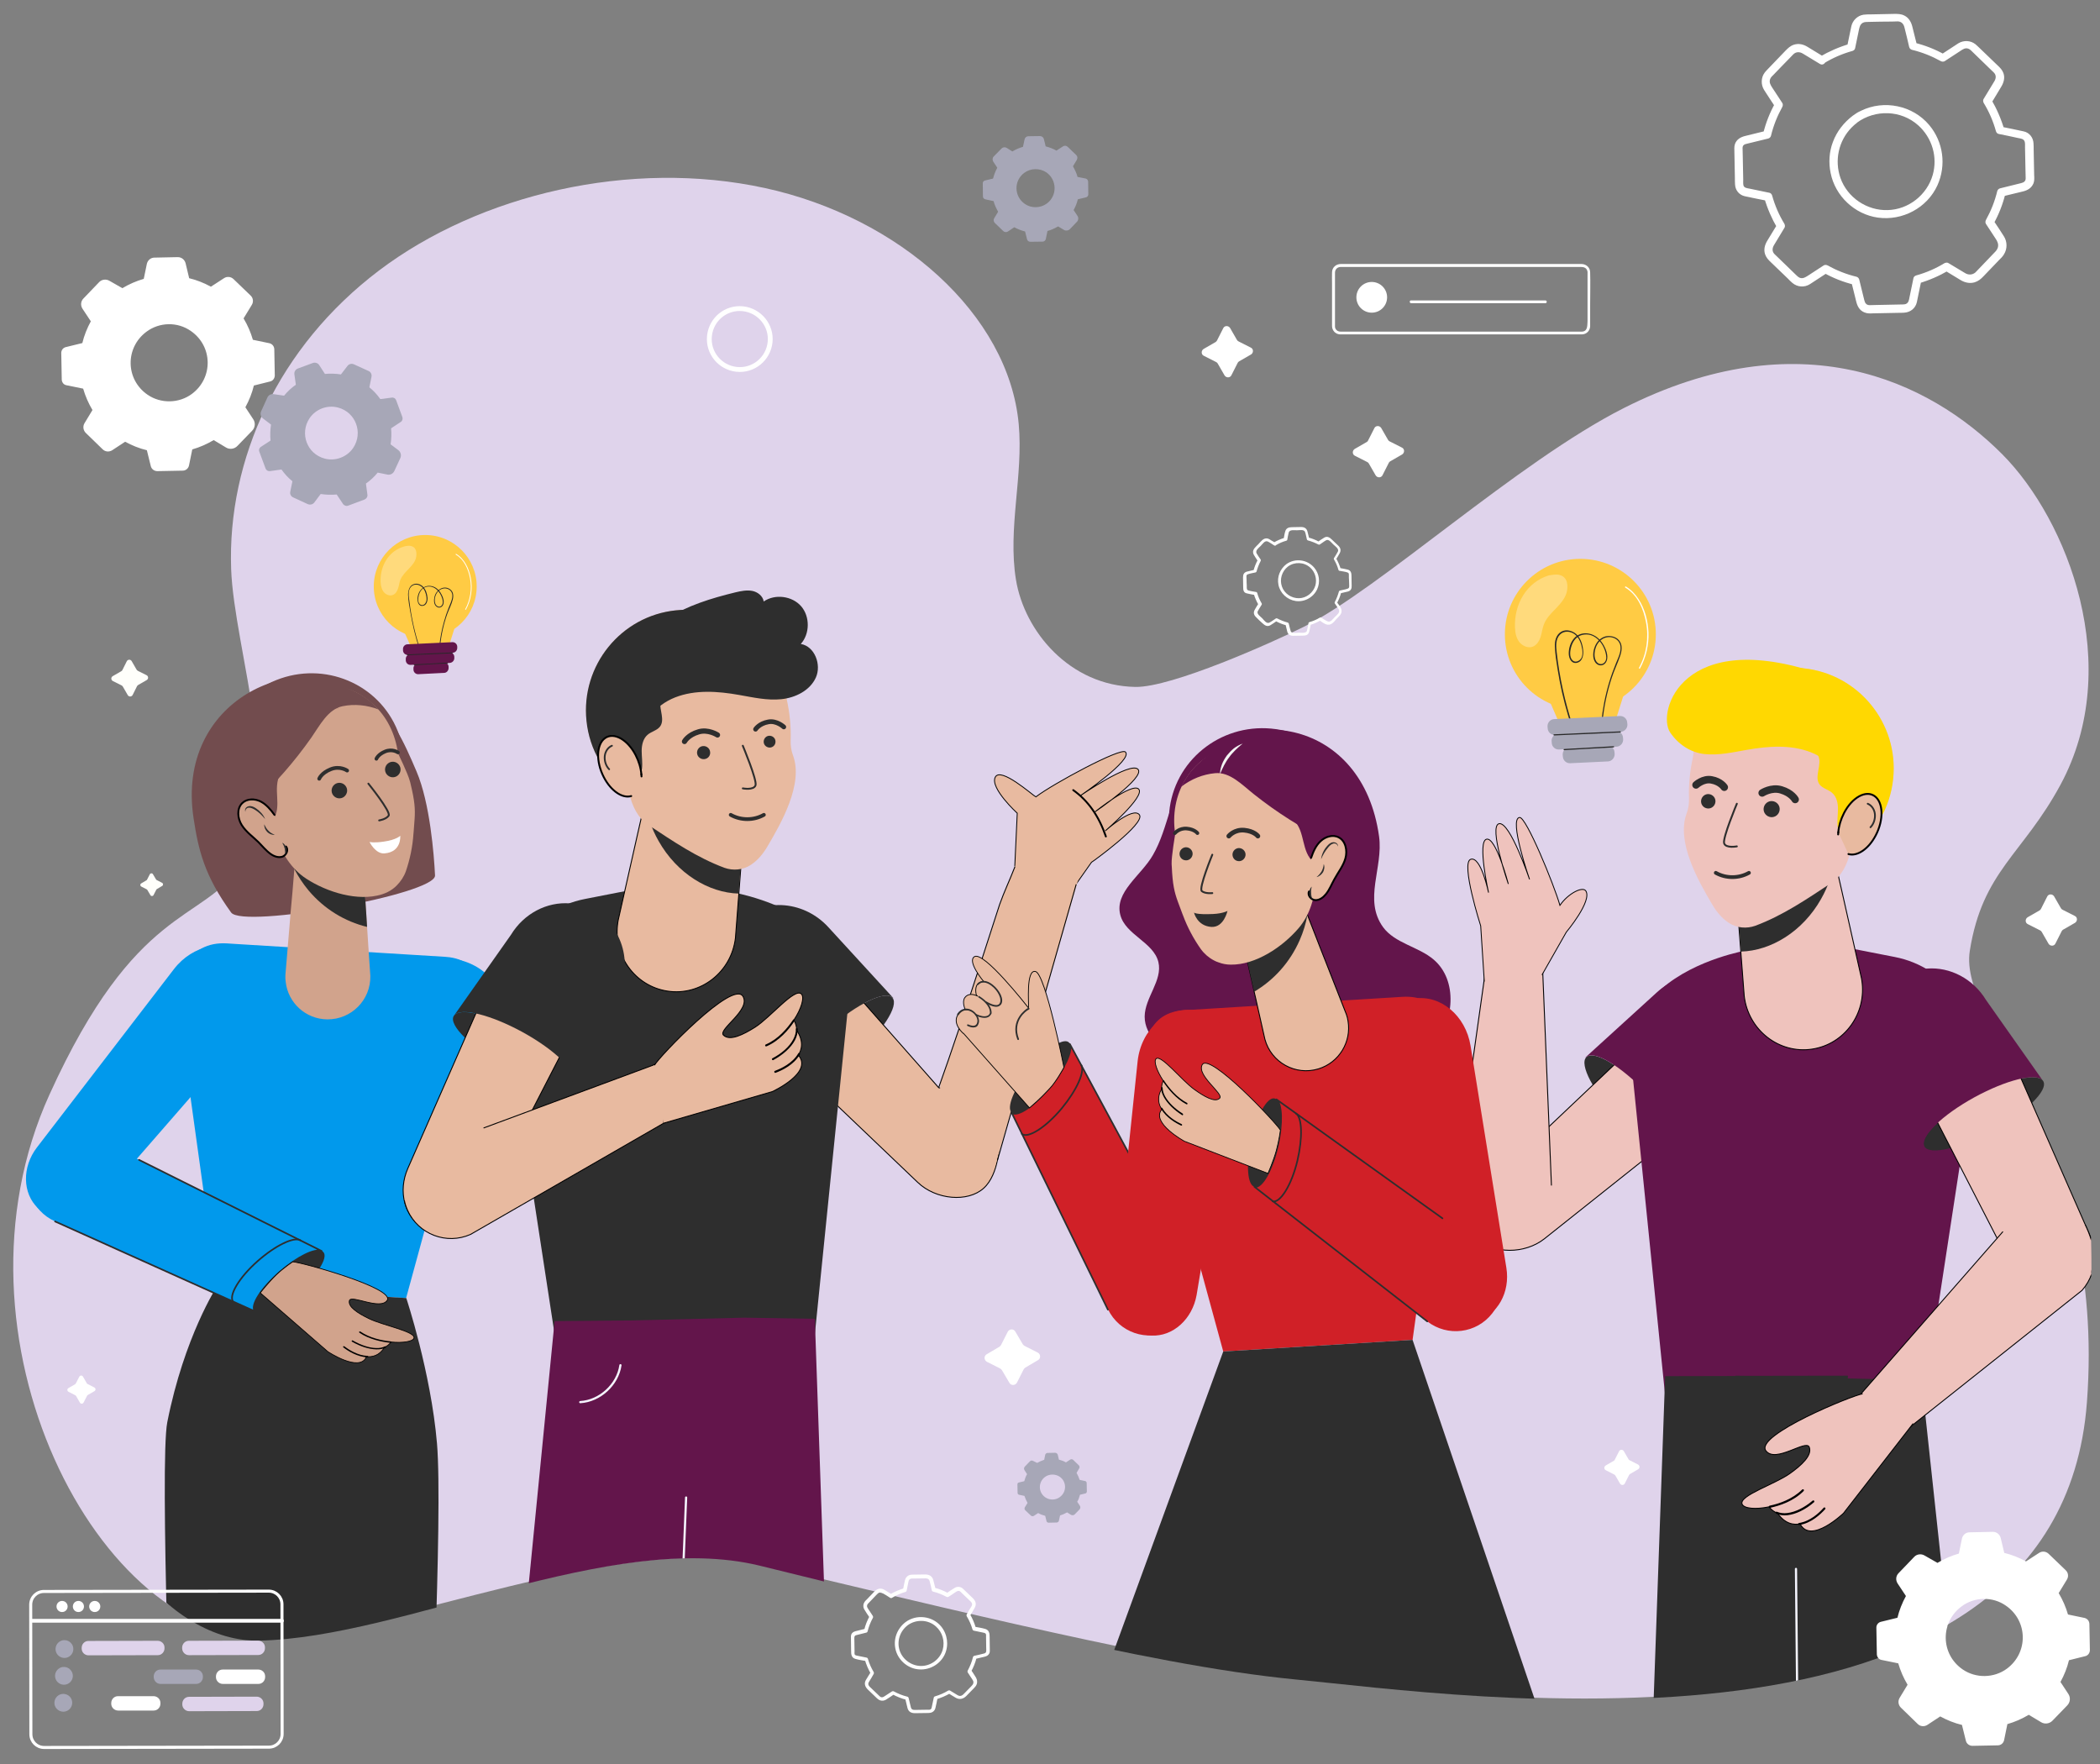<?xml version="1.0" encoding="utf-8"?>
<!-- Generator: Adobe Illustrator 25.4.1, SVG Export Plug-In . SVG Version: 6.00 Build 0)  -->
<svg version="1.1" id="Layer_1" xmlns="http://www.w3.org/2000/svg" xmlns:xlink="http://www.w3.org/1999/xlink" x="0px" y="0px"
	 viewBox="0 0 1285.5 1080" style="enable-background:new 0 0 1285.5 1080;" xml:space="preserve">
<rect x="0" y="0" width="1285.5" height="1080" fill="#808080" stroke="none"/>
<style type="text/css">
	.st0{fill:#DFD3EB;}
	.st1{fill:#A7A7B7;}
	.st2{fill:#FFCB44;}
	.st3{fill:#282828;}
	.st4{fill:#FFFFFF;}
	.st5{opacity:0.3;}
	.st6{fill:#63154B;}
	.st7{fill:none;stroke:#FFFFFF;stroke-width:2.955;stroke-miterlimit:10;}
	.st8{fill:none;stroke:#FFFFFF;stroke-width:1.823;stroke-miterlimit:10;}
	.st9{fill:#FFFFFB;}
	.st10{clip-path:url(#SVGID_00000179628408822718328540000006060030637275377330_);}
	.st11{fill:#724C4E;}
	.st12{fill:#0199EC;}
	.st13{fill:#D1A38C;}
	.st14{fill:#2E2E2E;}
	.st15{fill:#D1A38C;stroke:#000000;stroke-width:1.144;stroke-linecap:round;stroke-linejoin:round;stroke-miterlimit:10;}
	.st16{fill:none;stroke:#2E2E2E;stroke-width:1.144;stroke-linecap:round;stroke-linejoin:round;stroke-miterlimit:10;}
	.st17{fill:none;stroke:#2E2E2E;stroke-width:2.288;stroke-linecap:round;stroke-linejoin:round;stroke-miterlimit:10;}
	.st18{fill:none;stroke:#2E2E2E;stroke-width:2.217;stroke-linecap:round;stroke-linejoin:round;stroke-miterlimit:10;}
	.st19{fill:none;stroke:#2E2E2E;stroke-width:1;stroke-linecap:round;stroke-linejoin:round;stroke-miterlimit:10;}
	.st20{fill:#D1A38C;stroke:#000000;stroke-width:0.459;stroke-miterlimit:10;}
	.st21{fill:#EFC3BD;stroke:#000000;stroke-width:0.572;stroke-miterlimit:10;}
	.st22{fill:#E8BAA0;stroke:#000000;stroke-width:0.572;stroke-miterlimit:10;}
	.st23{fill:#EFC3BD;}
	.st24{fill:#FFD801;}
	.st25{fill:#E8BAA0;stroke:#000000;stroke-width:1.144;stroke-linecap:round;stroke-linejoin:round;stroke-miterlimit:10;}
	.st26{fill:none;stroke:#2E2E2E;stroke-width:1.08;stroke-linecap:round;stroke-linejoin:round;stroke-miterlimit:10;}
	.st27{fill:none;stroke:#2E2E2E;stroke-width:4.575;stroke-linecap:round;stroke-linejoin:round;stroke-miterlimit:10;}
	.st28{fill:#EFC3BD;stroke:#000000;stroke-width:0.526;stroke-miterlimit:10;}
	.st29{fill:none;stroke:#F5F5FF;stroke-width:1.339;stroke-linecap:round;stroke-linejoin:round;stroke-miterlimit:10;}
	.st30{fill:#D02027;}
	.st31{fill:#E8BAA0;}
	.st32{fill:none;stroke:#2E2E2E;stroke-width:2.86;stroke-linecap:round;stroke-linejoin:round;stroke-miterlimit:10;}
	.st33{fill:none;stroke:#2E2E2E;stroke-width:3.199;stroke-linecap:round;stroke-linejoin:round;stroke-miterlimit:10;}
	.st34{fill:#E8BAA0;stroke:#000000;stroke-width:0.526;stroke-miterlimit:10;}
	.st35{fill:none;stroke:#000000;stroke-width:0.572;stroke-miterlimit:10;}
	.st36{fill:#F4F4F4;}
	.st37{fill:#E8BAA0;stroke:#000000;stroke-width:0.488;stroke-miterlimit:10;}
	.st38{fill:#E8BAA0;stroke:#000000;stroke-width:0.459;stroke-miterlimit:10;}
	.st39{fill:none;stroke:#FFFFFF;stroke-width:1.861;stroke-miterlimit:10;}
</style>
<path class="st0" d="M165.8,1002.1C60.5,1006.3-37,817.9,30.3,670C83.2,553.5,123.5,565,146.8,530.4c28.8-42.9-3.6-133.4-5.3-182
	c-2.4-67.3,28.9-136.2,90.5-182.8s153.9-68.4,236.2-50.5c82.2,17.9,149.2,77.3,155.4,144.5c2.9,31.7-6.8,63.7-1.7,95.2
	c5.1,31.5,32.8,65,73.1,65.7c22.3,0.4,84-27.3,102.9-36.7c46.2-22.9,130.9-101,196.1-134c107.6-54.4,186.6-16.9,231.6,28.2
	c40.3,40.5,74.9,129.8,35.7,202.4c-23.1,42.8-47.7,52.7-55.5,101.6c-7.3,45.3,83.7,116.1,71.7,276.3
	c-17.9,240-412.6,176.5-497.5,166.3c-79.7-9.5-237.7-49.2-315.5-67.2C378.7,937.7,241,999.1,165.8,1002.1z"/>
<path class="st1" d="M989.5,457.1l-35.2,1.7c-2.3,0.1-4.3-1.7-4.4-4l-0.1-1.2c-0.1-2.3,1.7-4.3,4-4.4l35.3-1.7
	c2.3-0.1,4.3,1.7,4.4,4l0.1,1.1C993.7,454.9,991.9,457,989.5,457.1z"/>
<path class="st1" d="M984.3,466.1l-23.1,1.1c-2.4,0.1-4.4-1.7-4.5-4.1l-0.1-1.1c-0.1-2.4,1.7-4.4,4.1-4.5l23.1-1.1
	c2.4-0.1,4.4,1.7,4.5,4.1l0.1,1.1C988.4,464,986.6,466,984.3,466.1z"/>
<circle class="st2" cx="967.4" cy="388.3" r="46.2"/>
<polygon class="st2" points="948.5,428.9 955.9,446 988,444.1 994.9,422.2 "/>
<g>
	<g>
		<path class="st3" d="M962.8,444.5c-4.8-14.7-8.2-30-9.9-45.4c-0.4-3.6-0.7-7.8,2-10.6c2.5-2.6,6.6-2.2,9.2-0.1
			c2.8,2.2,4,6,4.5,9.4c0.2,1.7,0.2,3.7-0.7,5.2c-1.1,1.7-3.5,2.8-5.2,1.3c-2.2-2-1.6-6.1-0.8-8.6c1-3.3,3.1-6.1,6.5-7
			c7.3-1.9,13,4.6,14.5,11.1c0.4,1.7,0.7,3.8-0.4,5.3c-1.5,2.2-4.3,1.7-5.5-0.5c-1.6-2.8-0.9-7.1,0.6-9.9c1.5-2.7,4.1-4.6,7.2-4.7
			c3-0.1,5.9,1.5,6.9,4.4c1.2,3.9-1.1,8.1-2.5,11.6c-1.6,3.9-3,7.8-4.2,11.8c-2.4,8-4,16.3-4.8,24.6c0,0.5,0.7,0.5,0.7,0
			c0.9-9.4,2.8-18.7,5.8-27.7c1.4-4.3,3.4-8.4,4.9-12.7c1.2-3.3,1.9-7.3-0.6-10.1c-1.9-2.2-5.1-2.9-7.9-2.4c-3.1,0.7-5.5,3.1-6.7,6
			c-1.3,3-1.8,7.5,0.3,10.2c2,2.5,5.5,2,6.7-0.9c1.5-3.3-0.5-8-2.3-10.8c-1.9-3-4.8-5.4-8.3-6.1c-3.4-0.7-7,0.2-9.3,2.9
			c-2.2,2.5-3.3,6.2-3.2,9.5c0.1,2.6,1.5,5.9,4.6,5.5c3.8-0.5,4.6-4.8,4.2-8c-0.4-3.6-1.6-7.4-4.4-9.8c-2.4-2-6-2.9-8.8-1.4
			c-3.4,1.8-4.3,5.9-4.1,9.4c0.2,4.7,1,9.4,1.7,13.9c1.5,9.4,3.6,18.7,6.3,27.8c0.7,2.3,1.4,4.6,2.1,6.8
			C962.2,445.1,962.9,444.9,962.8,444.5L962.8,444.5z"/>
	</g>
</g>
<path class="st1" d="M992.1,448l-40.2,1.9c-2.4,0.1-4.4-1.7-4.5-4.1l-0.1-1.1c-0.1-2.4,1.7-4.4,4.1-4.5l40.2-1.9
	c2.4-0.1,4.4,1.7,4.5,4.1l0.1,1.1C996.3,445.8,994.5,447.8,992.1,448z"/>
<g>
	<g>
		<path class="st3" d="M951.3,450.2c13.5-0.6,27-1.2,40.5-1.8c0.5,0,0.5-0.8,0-0.7c-13.5,0.6-27,1.2-40.5,1.8
			C950.8,449.5,950.8,450.2,951.3,450.2L951.3,450.2z"/>
	</g>
</g>
<g>
	<g>
		<path class="st3" d="M957.5,459.2c10.1-0.6,20.1-1.1,30.2-1.7c0.5,0,0.5-0.8,0-0.7c-10.1,0.6-20.1,1.1-30.2,1.7
			C957,458.5,957,459.2,957.5,459.2L957.5,459.2z"/>
	</g>
</g>
<g>
	<g>
		<path class="st4" d="M994.9,359.7c7.5,4.4,11.2,13.1,12.7,21.3c1.8,9.5,0.3,19.4-4.3,27.8c-0.2,0.4,0.4,0.8,0.6,0.4
			c3.7-6.7,5.5-14.4,5.2-22.1c-0.3-7-2.2-14.5-6.1-20.4c-2-3.1-4.6-5.8-7.8-7.7C994.9,358.8,994.5,359.5,994.9,359.7L994.9,359.7z"
			/>
	</g>
</g>
<g class="st5">
	<path class="st4" d="M953.1,351.7c6,0.5,6.8,5.4,6.2,9.6c-0.6,4.2-3.6,7.7-6.5,10.8c-3,3.1-6.2,6.1-7.7,10.1c-1,2.4-1.2,5.1-2,7.6
		c-0.8,2.5-2.3,5-4.7,6c-2.9,1.2-6.3-0.3-8.3-2.7c-1.9-2.4-2.6-5.7-2.7-8.8c-0.7-14.3,7.1-28,20.8-32.1
		C948.2,352.3,951.6,351.6,953.1,351.7z"/>
</g>
<g>
	<path class="st6" d="M275.3,405.8l-23.9,1.2c-1.6,0.1-2.9-1.1-3-2.7l0-0.8c-0.1-1.6,1.1-2.9,2.7-3l24-1.2c1.6-0.1,2.9,1.1,3,2.7
		l0,0.7C278.2,404.3,276.9,405.7,275.3,405.8z"/>
	<path class="st6" d="M271.8,411.9l-15.7,0.8c-1.6,0.1-3-1.2-3-2.8l0-0.7c-0.1-1.6,1.2-3,2.8-3l15.7-0.8c1.6-0.1,3,1.2,3,2.8l0,0.7
		C274.6,410.5,273.4,411.9,271.8,411.9z"/>
	<circle class="st2" cx="260.3" cy="359" r="31.5"/>
	<polygon class="st2" points="247.4,386.6 252.5,398.2 274.3,397 279,382.1 	"/>
	<g>
		<g>
			<path class="st3" d="M257.1,397.2c-3.1-9.5-5.3-19.3-6.5-29.2c-0.3-2.3-0.8-4.8,0-7.1c1-2.7,3.7-3.8,6.3-2.5
				c2.1,1,3.2,3.1,3.8,5.3c0.3,1.2,0.5,2.4,0.4,3.6c-0.2,1.6-1.4,3.6-3.3,3c-2.3-0.7-1.9-4.3-1.4-6c0.6-2.2,2-4.3,4.3-5
				c4.9-1.4,8.8,2.8,10,7.1c0.4,1.3,0.7,3.1-0.4,4.3c-1.4,1.6-3.4,0.3-3.9-1.4c-0.6-2.1-0.1-4.6,1.1-6.4c1.2-1.8,3.2-2.9,5.3-2.7
				c2.5,0.3,4.2,2.1,4.1,4.7c-0.1,2.6-1.5,5.1-2.4,7.5c-1,2.5-1.9,5.1-2.6,7.7c-1.5,5.2-2.5,10.5-3,15.8c0,0.3,0.5,0.3,0.5,0
				c0.6-6.8,2.1-13.6,4.4-20.1c1.1-3,2.7-5.9,3.4-9c0.5-2.2,0.3-4.6-1.6-6c-3.9-2.9-8.6,0.3-9.6,4.4c-0.5,2-0.6,4.9,1.3,6.2
				c1.6,1.2,3.6,0.2,4.1-1.6c0.7-2.3-0.6-5.2-1.8-7.1c-1.4-2.1-3.4-3.7-5.9-4c-5-0.7-8.4,3.9-8.1,8.6c0.1,1.7,0.9,3.7,2.9,3.6
				c2.5-0.1,3.3-2.8,3.2-4.9c-0.2-2.5-1-5.1-2.8-6.9c-1.5-1.5-3.9-2.3-5.9-1.4c-2.5,1-3.2,4-3.2,6.4c0.1,3.6,0.8,7.2,1.4,10.7
				c1.3,7.6,3.1,15.2,5.5,22.5C256.7,397.6,257.2,397.5,257.1,397.2L257.1,397.2z"/>
		</g>
	</g>
	<path class="st6" d="M277.1,399.6l-27.4,1.3c-1.6,0.1-3-1.2-3-2.8l0-0.7c-0.1-1.6,1.2-3,2.8-3l27.4-1.3c1.6-0.1,3,1.2,3,2.8l0,0.7
		C279.9,398.2,278.7,399.5,277.1,399.6z"/>
	<g>
		<g>
			<path class="st3" d="M249.3,401.1c9.2-0.4,18.4-0.8,27.6-1.2c0.3,0,0.3-0.5,0-0.5c-9.2,0.4-18.4,0.8-27.6,1.2
				C249,400.6,249,401.1,249.3,401.1L249.3,401.1z"/>
		</g>
	</g>
	<g>
		<g>
			<path class="st3" d="M253.5,407.2c6.8-0.4,13.7-0.8,20.5-1.1c0.3,0,0.3-0.5,0-0.5c-6.8,0.4-13.7,0.8-20.5,1.1
				C253.2,406.7,253.2,407.2,253.5,407.2L253.5,407.2z"/>
		</g>
	</g>
	<g>
		<g>
			<path class="st4" d="M279,339.5c5.1,3,7.6,8.8,8.7,14.4c1.3,6.5,0.2,13.2-2.9,19c-0.2,0.3,0.3,0.5,0.4,0.3
				c3.2-5.9,4.3-12.8,3-19.4c-1.1-5.7-3.7-11.6-8.9-14.7C279,338.9,278.7,339.4,279,339.5L279,339.5z"/>
		</g>
	</g>
	<g class="st5">
		<path class="st4" d="M250.6,334.1c4.1,0.3,4.6,3.7,4.2,6.6c-0.4,2.9-2.4,5.2-4.4,7.3c-2,2.1-4.2,4.2-5.3,6.9
			c-0.7,1.7-0.8,3.5-1.4,5.2c-0.5,1.7-1.5,3.4-3.2,4.1c-2,0.8-4.3-0.2-5.6-1.8c-1.3-1.7-1.8-3.8-1.9-6c-0.5-9.7,4.8-19.1,14.2-21.8
			C247.2,334.5,249.5,334,250.6,334.1z"/>
	</g>
</g>
<g>
	<g>
		<g>
			<path class="st4" d="M74.9,176.4c4.2-2.5,8.6-4.4,13.1-5.7l1.9-9.2c0.5-2.2,2.4-3.8,4.6-3.8l14.3-0.3c2.3,0,4.2,1.5,4.8,3.7
				l2.2,9.2c4.6,1.1,9.1,2.9,13.3,5.2l8-5.2c1.8-1.2,4.2-1,5.8,0.5l10.5,10.1c1.6,1.5,1.9,3.9,0.7,5.8l-5,8.2
				c2.5,4.2,4.4,8.6,5.7,13.1l10.1,2.1c1.7,0.4,2.9,1.8,3,3.6l0.3,16.1c0,1.7-1.1,3.3-2.8,3.7l-10,2.5c-1.1,4.6-2.9,9.1-5.2,13.3
				l4.8,7.3c1.5,2.2,1.2,5.2-0.7,7.1l-9,9.3c-1.8,1.9-4.8,2.3-7,0.9l-7.5-4.5c-4.2,2.5-8.6,4.4-13.1,5.7l-2,9.8
				c-0.4,1.9-2,3.2-3.9,3.2l-15.5,0.3c-1.9,0-3.6-1.3-4-3.1l-2.4-9.7c-4.6-1.1-9.1-2.9-13.3-5.2l-7.9,5.2c-1.9,1.2-4.3,1-5.9-0.6
				l-10.3-10c-1.6-1.6-1.9-4-0.8-5.9l4.9-8.1c-2.5-4.2-4.4-8.6-5.7-13.1l-10.3-2.1c-1.6-0.3-2.7-1.7-2.8-3.4l-0.3-16.4
				c0-1.6,1.1-3.1,2.7-3.5l10.2-2.5c1.1-4.6,2.9-9.1,5.2-13.3l-5.1-7.7c-1.3-2-1.1-4.6,0.6-6.3l9.6-10c1.6-1.7,4.3-2,6.3-0.8
				L74.9,176.4L74.9,176.4z M89.6,203.1c-13.1,9.8-12.8,29.2,0.7,38.5c8.1,5.6,19.3,5.4,27.2-0.5c13.1-9.8,12.8-29.2-0.7-38.5
				C108.7,196.9,97.6,197.1,89.6,203.1z"/>
		</g>
	</g>
</g>
<g>
	<g>
		<g>
			<g>
				<path class="st1" d="M173.9,242.2c2.1-2.6,4.5-4.8,7.2-6.7l-0.9-6.4c-0.2-1.5,0.7-3,2.1-3.5l9.2-3.4c1.4-0.5,3.1,0,3.9,1.3
					l3.5,5.4c3.2-0.3,6.5-0.2,9.8,0.3l4-5.2c0.9-1.2,2.5-1.6,3.9-1l9,4.1c1.4,0.6,2.1,2.1,1.8,3.6l-1.3,6.4c2.6,2.1,4.8,4.5,6.7,7.2
					l7-0.9c1.2-0.2,2.3,0.5,2.7,1.6l3.8,10.3c0.4,1.1,0,2.4-1,3l-5.9,3.9c0.3,3.2,0.2,6.5-0.3,9.8l4.8,3.6c1.4,1.1,1.9,3.1,1.2,4.7
					l-3.7,8c-0.8,1.7-2.6,2.6-4.3,2.2l-5.9-1.2c-2.1,2.6-4.5,4.8-7.2,6.7l0.9,6.8c0.2,1.3-0.6,2.5-1.8,3l-9.9,3.7
					c-1.2,0.5-2.6,0-3.3-1.1l-3.8-5.7c-3.2,0.3-6.5,0.2-9.8-0.3l-3.9,5.2c-0.9,1.2-2.6,1.6-4,1l-8.9-4.1c-1.4-0.6-2.2-2.1-1.8-3.6
					l1.3-6.3c-2.6-2.1-4.8-4.5-6.7-7.2l-7.1,1c-1.1,0.1-2.2-0.5-2.6-1.5l-3.9-10.5c-0.4-1,0-2.2,0.9-2.8l6-3.9
					c-0.3-3.2-0.2-6.5,0.3-9.8l-5-3.8c-1.3-1-1.7-2.7-1.1-4.2l3.9-8.6c0.7-1.5,2.3-2.3,3.9-2L173.9,242.2L173.9,242.2z M189.5,256
					c-6.2,9.3-1.6,21.8,9.2,24.7c6.5,1.8,13.7-0.9,17.5-6.5c6.2-9.3,1.6-21.8-9.2-24.7C200.4,247.7,193.3,250.4,189.5,256z"/>
			</g>
		</g>
	</g>
</g>
<g>
	<g>
		<g>
			<g>
				<path class="st4" d="M1116.6,38.7c5.4-3.3,11.2-5.8,17.3-7.5c0.8-0.2,1.6-0.9,1.7-1.7c0.8-3.7,1.5-7.4,2.3-11.1
					c0.4-1.8,0.7-3.5,2.5-4.5c1.2-0.6,2.6-0.4,3.8-0.5c4.6-0.1,9.2-0.2,13.9-0.2c1.2,0,2.3-0.1,3.5-0.1c2.3,0,3.7,1.5,4.2,3.7
					c1,4,2,8,2.9,12c0.2,0.8,0.9,1.5,1.7,1.7c6.2,1.5,12,3.8,17.6,6.9c0.7,0.4,1.8,0.5,2.5,0c3.2-2.1,6.4-4.2,9.5-6.2
					c1.5-1,3-2.1,4.9-1.4c1.2,0.4,2.1,1.6,3,2.4c3.3,3.2,6.7,6.5,10,9.7c0.9,0.8,1.8,1.7,2.6,2.5c1.6,1.6,1.4,3.6,0.3,5.4
					c-2.2,3.6-4.3,7.1-6.5,10.7c-0.5,0.7-0.4,1.7,0,2.5c3.3,5.4,5.8,11.2,7.5,17.3c0.2,0.8,0.9,1.6,1.7,1.7c4,0.8,7.9,1.6,11.9,2.5
					c1.5,0.3,3.4,0.4,4,2.2c0.3,1,0.2,2.4,0.2,3.5c0.1,4.9,0.2,9.8,0.3,14.7c0,1.4,0.1,2.9,0.1,4.3c0,1.8-1.2,2.5-2.8,2.9
					c-4.3,1.1-8.6,2.1-12.9,3.2c-0.8,0.2-1.5,0.9-1.7,1.7c-1.5,6.2-3.8,12-6.9,17.6c-0.4,0.7-0.5,1.8,0,2.5c2,3,3.9,6,5.9,9
					c1.1,1.6,1.9,3.3,1.4,5.3c-0.4,1.5-1.4,2.5-2.4,3.5c-3,3.1-6,6.2-9,9.4c-0.8,0.8-1.6,1.7-2.4,2.5c-1.9,1.6-4.4,1.6-6.4,0.3
					c-3.3-2-6.6-4-10-6c-0.7-0.5-1.7-0.4-2.5,0c-5.4,3.3-11.2,5.8-17.3,7.5c-0.8,0.2-1.6,0.9-1.7,1.7c-0.8,3.9-1.6,7.7-2.4,11.6
					c-0.3,1.6-0.5,3.5-2.3,4.2c-1.1,0.4-2.5,0.2-3.6,0.3c-4.8,0.1-9.7,0.2-14.5,0.3c-1.3,0-2.6,0.1-4,0.1c-2,0-2.9-1.3-3.3-3.1
					c-1-4.2-2.1-8.4-3.1-12.6c-0.2-0.8-0.9-1.5-1.7-1.7c-6.2-1.5-12-3.8-17.6-6.9c-0.7-0.4-1.8-0.5-2.5,0c-3.2,2.1-6.3,4.1-9.5,6.2
					c-1.6,1-3.2,2.1-5.2,1.3c-1.1-0.5-2-1.6-2.9-2.4c-3.3-3.2-6.6-6.4-9.9-9.6c-0.8-0.8-1.7-1.6-2.5-2.4c-1.6-1.6-1.5-3.6-0.4-5.5
					c2.1-3.5,4.3-7.1,6.4-10.6c0.5-0.7,0.4-1.7,0-2.5c-3.3-5.4-5.8-11.2-7.5-17.3c-0.2-0.8-0.9-1.6-1.7-1.7c-4-0.8-8-1.7-12-2.5
					c-1.5-0.3-3.6-0.4-3.9-2.2c-0.2-1-0.1-2.3-0.1-3.4c-0.1-5-0.2-9.9-0.3-14.9c0-1.5-0.1-2.9-0.1-4.4c0-1.7,1.1-2.3,2.6-2.6
					c4.4-1.1,8.7-2.1,13.1-3.2c0.8-0.2,1.5-0.9,1.7-1.7c1.5-6.2,3.8-12,6.9-17.6c0.4-0.7,0.5-1.8,0-2.5c-2-3.1-4.1-6.2-6.1-9.3
					c-1-1.6-2-3.1-1.4-5.1c0.4-1.3,1.5-2.2,2.4-3.1c3.1-3.2,6.2-6.5,9.4-9.7c0.8-0.8,1.6-1.7,2.4-2.5c1.7-1.7,3.9-1.7,5.9-0.5
					c3.5,2.1,6.9,4.2,10.4,6.3c2.7,1.7,5.2-2.6,2.5-4.3c-3.3-2-6.7-4.1-10-6.1c-2.6-1.6-5.5-2.3-8.5-1.3c-2.1,0.7-3.5,2.1-5,3.6
					c-3.3,3.4-6.6,6.8-9.8,10.2c-1,1.1-2.1,2.1-3,3.3c-2.3,3.1-2.3,7.4-0.3,10.6c2.2,3.5,4.6,7,6.8,10.4c0-0.8,0-1.7,0-2.5
					c-3.3,5.9-5.8,12.2-7.4,18.8c0.6-0.6,1.2-1.2,1.7-1.7c-4.2,1-8.4,2.1-12.6,3.1c-2.9,0.7-5.4,2.1-6.4,5.1
					c-0.5,1.5-0.3,3.3-0.3,4.9c0.1,5.2,0.2,10.5,0.3,15.7c0,1.4,0,2.7,0.1,4.1c0.2,3.5,2.5,6.3,5.9,7.1c4.6,1,9.1,1.9,13.7,2.8
					c-0.6-0.6-1.2-1.2-1.7-1.7c1.9,6.5,4.6,12.7,8,18.5c0-0.8,0-1.7,0-2.5c-2.1,3.4-4.1,6.8-6.2,10.2c-1.5,2.5-2.3,5.4-1.3,8.3
					c0.7,2,2,3.4,3.5,4.8c3.5,3.3,6.9,6.7,10.4,10c0.9,0.9,1.8,1.9,2.8,2.7c3.1,2.6,7.4,2.9,10.8,0.7c3.6-2.3,7.1-4.7,10.7-7
					c-0.8,0-1.7,0-2.5,0c5.9,3.3,12.2,5.8,18.8,7.4c-0.6-0.6-1.2-1.2-1.7-1.7c1,4,2,8.1,3,12.1c0.7,2.8,2,5.3,4.9,6.5
					c1.8,0.8,3.6,0.7,5.5,0.6c5.1-0.1,10.1-0.2,15.2-0.3c1.2,0,2.5,0,3.7-0.1c3.8-0.2,7-2.7,7.8-6.5c0.9-4.4,1.8-8.7,2.7-13.1
					c-0.6,0.6-1.2,1.2-1.7,1.7c6.5-1.9,12.7-4.6,18.5-8c-0.8,0-1.7,0-2.5,0c3.2,2,6.4,3.9,9.7,5.9c2.6,1.6,5.7,2.3,8.7,1.4
					c2.2-0.7,3.8-2,5.4-3.7c3.1-3.3,6.3-6.5,9.4-9.8c1.1-1.1,2.3-2.2,3.1-3.6c2.1-3.3,2.1-7.7,0-11c-2.1-3.4-4.3-6.6-6.5-9.9
					c0,0.8,0,1.7,0,2.5c3.3-5.9,5.8-12.2,7.4-18.8c-0.6,0.6-1.2,1.2-1.7,1.7c4.1-1,8.3-2,12.4-3c2.9-0.7,5.3-2.1,6.5-5
					c0.6-1.6,0.5-3.4,0.4-5.1c-0.1-5.1-0.2-10.3-0.3-15.4c0-1.3,0-2.7-0.1-4c-0.2-3.6-2.6-6.6-6.1-7.3c-4.5-1-9-1.9-13.5-2.8
					c0.6,0.6,1.2,1.2,1.7,1.7c-1.9-6.5-4.6-12.7-8-18.5c0,0.8,0,1.7,0,2.5c2.1-3.4,4.2-6.9,6.2-10.3c1.5-2.5,2.3-5.4,1.3-8.2
					c-0.7-2-2.1-3.4-3.6-4.8c-3.5-3.4-7-6.7-10.5-10.1c-1-0.9-1.9-1.9-3-2.8c-3-2.4-7.2-2.6-10.5-0.6c-3.6,2.3-7.2,4.7-10.7,7
					c0.8,0,1.7,0,2.5,0c-5.9-3.3-12.2-5.8-18.8-7.4c0.6,0.6,1.2,1.2,1.7,1.7c-1-3.9-1.9-7.8-2.9-11.6c-0.7-2.8-2.2-5.4-4.9-6.7
					c-2-1-3.9-1-6-1c-4.8,0.1-9.6,0.2-14.5,0.3c-1.5,0-3,0-4.5,0.2c-3.7,0.6-6.6,3.5-7.4,7c-0.9,4.1-1.7,8.3-2.6,12.5
					c0.6-0.6,1.2-1.2,1.7-1.7c-6.5,1.9-12.7,4.6-18.5,8C1111.4,36.1,1113.9,40.3,1116.6,38.7z"/>
				<path class="st4" d="M1134.2,70.8c-5.5,4.2-9.8,9.6-12.2,16.1c-2.3,6-2.7,12.7-1.4,19c2.8,14.1,14.7,25.3,28.9,27.3
					c15,2.1,30.2-5.9,36.5-19.8c5.5-12.2,3.6-26.5-5-36.8c-10.1-12.1-27.7-15.7-41.8-8.8C1137.4,68.6,1135.8,69.6,1134.2,70.8
					c-1.1,0.8-1.6,2.1-0.9,3.4c0.6,1.1,2.3,1.7,3.4,0.9c11.2-8.2,27-7.8,37.5,1.6c8.6,7.7,12,19.5,8.9,30.4
					c-3.5,12.2-14.8,21.2-27.6,21.5c-12.7,0.4-24.7-7.7-28.9-19.7c-3.7-10.6-1.2-22.7,6.9-30.9c1-1,2.1-2,3.3-2.9
					c1.1-0.8,1.6-2.1,0.9-3.4C1137,70.6,1135.3,70,1134.2,70.8z"/>
			</g>
		</g>
	</g>
</g>
<g>
	<g>
		<g>
			<g>
				<path class="st1" d="M634.9,895.5c1.4-0.8,2.8-1.4,4.3-1.9l0.6-3c0.1-0.7,0.8-1.2,1.5-1.2l4.6-0.1c0.7,0,1.4,0.5,1.6,1.2l0.7,3
					c1.5,0.4,3,0.9,4.3,1.7l2.6-1.7c0.6-0.4,1.4-0.3,1.9,0.2l3.4,3.3c0.5,0.5,0.6,1.3,0.2,1.9l-1.6,2.7c0.8,1.4,1.4,2.8,1.9,4.3
					l3.3,0.7c0.6,0.1,1,0.6,1,1.2l0.1,5.2c0,0.6-0.4,1.1-0.9,1.2l-3.3,0.8c-0.4,1.5-0.9,3-1.7,4.3l1.6,2.4c0.5,0.7,0.4,1.7-0.2,2.3
					l-2.9,3c-0.6,0.6-1.5,0.7-2.3,0.3l-2.4-1.5c-1.4,0.8-2.8,1.4-4.3,1.9l-0.7,3.2c-0.1,0.6-0.7,1-1.3,1.1l-5,0.1
					c-0.6,0-1.2-0.4-1.3-1l-0.8-3.2c-1.5-0.4-3-0.9-4.3-1.7l-2.6,1.7c-0.6,0.4-1.4,0.3-1.9-0.2l-3.4-3.2c-0.5-0.5-0.6-1.3-0.2-1.9
					l1.6-2.6c-0.8-1.4-1.4-2.8-1.9-4.3l-3.3-0.7c-0.5-0.1-0.9-0.6-0.9-1.1l-0.1-5.3c0-0.5,0.3-1,0.9-1.1l3.3-0.8
					c0.4-1.5,0.9-3,1.7-4.3l-1.6-2.5c-0.4-0.6-0.3-1.5,0.2-2.1l3.1-3.2c0.5-0.6,1.4-0.7,2-0.3L634.9,895.5L634.9,895.5z
					 M639.7,904.1c-4.3,3.2-4.2,9.5,0.2,12.5c2.6,1.8,6.3,1.8,8.9-0.2c4.3-3.2,4.2-9.5-0.2-12.5
					C645.9,902.2,642.3,902.2,639.7,904.1z"/>
			</g>
		</g>
	</g>
</g>
<g>
	<g>
		<g>
			<g>
				<path class="st4" d="M546.2,978c2.5-1.5,5.2-2.7,8-3.5c0.4-0.1,0.7-0.4,0.8-0.8c0.3-1.7,0.7-3.3,1-5c0.2-0.9,0.3-1.8,1.3-2.2
					c0.5-0.3,1.3-0.2,1.9-0.2c2.1,0,4.1-0.1,6.2-0.1c1.6,0,3.2-0.2,3.7,1.8c0.5,1.8,0.9,3.7,1.3,5.5c0.1,0.4,0.4,0.7,0.8,0.8
					c2.9,0.7,5.6,1.8,8.2,3.2c0.3,0.2,0.8,0.2,1.2,0c1.4-0.9,2.8-1.8,4.2-2.8c0.8-0.5,1.6-1.1,2.6-0.7c0.5,0.2,1,0.8,1.4,1.2
					c1.5,1.4,3,2.9,4.5,4.3c1.2,1.1,2.4,2.1,1.4,3.8c-1,1.6-2,3.2-2.9,4.9c-0.2,0.3-0.2,0.8,0,1.2c1.5,2.5,2.7,5.2,3.5,8
					c0.1,0.4,0.4,0.7,0.8,0.8c1.8,0.4,3.5,0.7,5.3,1.1c0.7,0.2,1.8,0.2,2.1,1c0.2,0.5,0.1,1.2,0.1,1.7c0,2.2,0.1,4.4,0.1,6.7
					c0,0.7,0.1,1.4,0,2.1c-0.1,0.9-0.6,1.2-1.4,1.4c-2,0.5-3.9,1-5.9,1.4c-0.4,0.1-0.7,0.4-0.8,0.8c-0.7,2.9-1.8,5.6-3.2,8.2
					c-0.2,0.3-0.2,0.8,0,1.2c0.9,1.4,1.8,2.7,2.7,4.1c0.5,0.8,1,1.5,0.7,2.5c-0.2,0.8-0.7,1.2-1.2,1.8c-1.4,1.4-2.7,2.8-4.1,4.2
					c-1.2,1.3-2.4,2.4-4.3,1.3c-1.5-0.9-3-1.8-4.6-2.8c-0.3-0.2-0.8-0.2-1.2,0c-2.5,1.5-5.2,2.7-8,3.5c-0.4,0.1-0.7,0.4-0.8,0.8
					c-0.4,1.7-0.7,3.5-1.1,5.2c-0.2,0.8-0.2,1.8-1.1,2.1c-0.5,0.2-1.2,0.1-1.7,0.1c-2.2,0-4.4,0.1-6.6,0.1c-1.5,0-3,0.3-3.5-1.5
					c-0.5-1.9-0.9-3.9-1.4-5.8c-0.1-0.4-0.4-0.7-0.8-0.8c-2.9-0.7-5.6-1.8-8.2-3.2c-0.3-0.2-0.8-0.2-1.2,0c-1.4,0.9-2.9,1.9-4.3,2.8
					c-0.7,0.5-1.5,1-2.4,0.7c-0.6-0.2-1-0.8-1.5-1.2c-1.5-1.4-3-2.9-4.5-4.3c-1.2-1.1-2.4-2.1-1.4-3.8c1-1.6,2-3.2,2.9-4.9
					c0.2-0.3,0.2-0.8,0-1.2c-1.5-2.5-2.7-5.2-3.5-8c-0.1-0.4-0.4-0.7-0.8-0.8c-1.8-0.4-3.6-0.7-5.4-1.1c-0.8-0.2-1.9-0.2-2-1.2
					c-0.1-0.5,0-1,0-1.5c0-2.2-0.1-4.4-0.1-6.6c0-0.7-0.1-1.4,0-2.1c0.1-0.9,0.6-1.1,1.3-1.3c2-0.5,4-1,6-1.5
					c0.4-0.1,0.7-0.4,0.8-0.8c0.7-2.9,1.8-5.6,3.2-8.2c0.2-0.3,0.2-0.8,0-1.2c-0.9-1.4-1.8-2.7-2.7-4.1c-0.5-0.8-1.1-1.5-0.8-2.5
					c0.2-0.7,0.7-1.1,1.2-1.6c1.4-1.5,2.8-2.9,4.2-4.4c1.2-1.2,2.2-2.5,4-1.4c1.6,0.9,3.2,1.9,4.7,2.9c1.3,0.8,2.4-1.2,1.2-2
					c-1.6-1-3.1-1.9-4.7-2.9c-2.2-1.3-4.4-0.8-6.1,1c-1.6,1.6-3.1,3.3-4.7,4.9c-0.5,0.5-1.1,1-1.4,1.6c-1,1.5-0.9,3.3,0,4.7
					c1,1.7,2.1,3.3,3.2,4.9c0-0.4,0-0.8,0-1.2c-1.5,2.8-2.7,5.7-3.4,8.7c0.3-0.3,0.5-0.5,0.8-0.8c-2,0.5-4,1-6,1.5
					c-1.2,0.3-2.3,0.9-2.7,2.1c-0.3,0.8-0.2,1.6-0.2,2.4c0,2.5,0.1,4.9,0.1,7.4c0,2.2,0.1,4.4,2.7,5.1c2.1,0.6,4.3,0.9,6.5,1.3
					c-0.3-0.3-0.5-0.5-0.8-0.8c0.9,3,2.1,5.9,3.7,8.6c0-0.4,0-0.8,0-1.2c-1,1.6-2,3.2-3,4.9c-1.3,2.2-0.6,4.2,1.1,5.9
					c1.6,1.6,3.3,3.2,4.9,4.7c0.5,0.5,1,1,1.6,1.4c1.4,1,3.2,1,4.7,0.1c1.7-1,3.3-2.2,5-3.3c-0.4,0-0.8,0-1.2,0
					c2.8,1.5,5.7,2.7,8.7,3.4c-0.3-0.3-0.5-0.5-0.8-0.8c0.5,1.9,0.9,3.9,1.4,5.8c0.6,2.4,2.4,3.2,4.6,3.2c2.4,0,4.9-0.1,7.3-0.1
					c0.6,0,1.3,0,1.9-0.1c1.6-0.2,2.9-1.3,3.3-2.9c0.5-2,0.9-4.1,1.3-6.2c-0.3,0.3-0.5,0.5-0.8,0.8c3-0.9,5.9-2.1,8.6-3.7
					c-0.4,0-0.8,0-1.2,0c1.5,0.9,3,1.9,4.6,2.8c2.3,1.3,4.6,0.7,6.4-1.1c1.5-1.5,3-3.1,4.5-4.6c0.5-0.6,1.1-1.1,1.5-1.8
					c0.9-1.5,0.8-3.3,0-4.8c-0.9-1.6-2.1-3.2-3.1-4.8c0,0.4,0,0.8,0,1.2c1.5-2.8,2.7-5.7,3.4-8.7c-0.3,0.3-0.5,0.5-0.8,0.8
					c2-0.5,3.9-0.9,5.9-1.4c1.2-0.3,2.2-0.9,2.7-2c0.4-0.8,0.3-1.7,0.3-2.5c0-2.5-0.1-4.9-0.1-7.4c0-2.2-0.2-4.4-2.8-5.1
					c-2.1-0.6-4.2-0.9-6.4-1.3c0.3,0.3,0.5,0.5,0.8,0.8c-0.9-3-2.1-5.9-3.7-8.6c0,0.4,0,0.8,0,1.2c1-1.6,2-3.2,2.9-4.9
					c1.3-2.2,0.7-4.2-1-5.9c-1.7-1.6-3.3-3.2-5-4.8c-0.5-0.5-1-1-1.5-1.4c-1.4-1-3.2-1.1-4.7-0.2c-1.7,1-3.4,2.2-5,3.3
					c0.4,0,0.8,0,1.2,0c-2.8-1.5-5.7-2.7-8.7-3.4c0.3,0.3,0.5,0.5,0.8,0.8c-0.5-1.8-0.9-3.7-1.4-5.5c-0.7-2.5-2.6-3.4-5-3.4
					c-2.3,0-4.5,0.1-6.8,0.1c-0.7,0-1.4,0-2.1,0.1c-1.7,0.3-3,1.6-3.4,3.2c-0.5,1.9-0.8,3.9-1.2,5.8c0.3-0.3,0.5-0.5,0.8-0.8
					c-3,0.9-5.9,2.1-8.6,3.7C543.8,976.8,544.9,978.8,546.2,978z"/>
				<path class="st4" d="M554.4,992.9c-5,3.8-7.6,10-6.3,16.3c1.3,6.5,6.9,11.7,13.4,12.6c7,1,14-2.8,16.9-9.2
					c2.5-5.6,1.6-12.2-2.3-17C570.8,989.2,561.1,988,554.4,992.9c-1.2,0.9,0,2.8,1.2,2c5.2-3.8,12.6-3.6,17.4,0.8
					c3.9,3.5,5.5,9,4.1,14.1c-1.6,5.7-6.9,9.8-12.8,10c-5.9,0.2-11.5-3.6-13.5-9.2c-2-5.7,0-12,4.7-15.6
					C556.7,994,555.5,992,554.4,992.9z"/>
			</g>
		</g>
	</g>
</g>
<g>
	<g>
		<g>
			<g>
				<path class="st4" d="M781.1,333.7c2-1.2,4.1-2.1,6.3-2.7c0.3-0.1,0.6-0.3,0.6-0.6c0.3-1.5,0.5-3.1,0.9-4.5
					c0.6-1.8,3.4-1.3,5-1.3c1.5,0,4.4-0.7,5,1.1c0.5,1.4,0.7,3,1.1,4.5c0.1,0.3,0.3,0.5,0.6,0.6c2.2,0.6,4.3,1.4,6.4,2.5
					c0.3,0.1,0.6,0.2,0.9,0c1.3-0.8,2.6-1.9,3.9-2.6c1.6-0.9,3.3,1.6,4.4,2.6c1,1,3.6,2.6,2.8,4.3c-0.7,1.4-1.6,2.7-2.4,4
					c-0.2,0.3-0.2,0.6,0,0.9c1.2,2,2.1,4.1,2.7,6.3c0.1,0.3,0.3,0.6,0.6,0.6c1.6,0.3,3.4,0.5,4.9,1c1,0.3,0.9,1,0.9,1.8
					c0,1,0,2,0.1,3.1s0,2,0.1,3.1c0,0.8,0.1,1.5-0.8,1.9c-1.6,0.6-3.3,0.8-4.9,1.2c-0.3,0.1-0.5,0.3-0.6,0.6
					c-0.6,2.2-1.4,4.3-2.5,6.4c-0.1,0.3-0.2,0.6,0,0.9c0.8,1.2,1.7,2.4,2.4,3.6c1.1,1.9-1.2,3.5-2.4,4.7c-1.2,1.2-2.7,3.6-4.6,2.6
					c-1.3-0.6-2.5-1.5-3.7-2.2c-0.3-0.2-0.6-0.2-0.9,0c-2,1.2-4.1,2.1-6.3,2.7c-0.3,0.1-0.6,0.3-0.6,0.6c-0.3,1.6-0.6,3.2-1,4.8
					c-0.5,1.6-3.6,1.1-4.9,1.1c-1.3,0-4.4,0.7-5-0.9c-0.5-1.5-0.8-3.2-1.2-4.7c-0.1-0.3-0.3-0.5-0.6-0.6c-2.2-0.6-4.3-1.4-6.4-2.5
					c-0.3-0.1-0.6-0.2-0.9,0c-1.3,0.8-2.5,1.8-3.9,2.5c-1.7,1-3.4-1.5-4.4-2.6c-1-1-3.6-2.7-2.8-4.3c0.7-1.4,1.6-2.6,2.4-4
					c0.2-0.3,0.2-0.6,0-0.9c-1.2-2-2.1-4.1-2.7-6.3c-0.1-0.3-0.3-0.6-0.6-0.6c-1.6-0.3-3.4-0.5-4.9-1c-0.9-0.3-0.8-0.9-0.9-1.7
					c0-1.1,0-2.1-0.1-3.2c0-1.1,0-2.1-0.1-3.2c0-0.7-0.1-1.4,0.7-1.7c1.5-0.6,3.3-0.8,4.9-1.2c0.3-0.1,0.5-0.3,0.6-0.6
					c0.6-2.2,1.4-4.3,2.5-6.4c0.1-0.3,0.2-0.6,0-0.9c-0.8-1.2-1.8-2.5-2.5-3.8c-0.9-1.8,1.4-3.4,2.5-4.5c1.1-1.1,2.6-3.6,4.4-2.7
					c1.3,0.6,2.6,1.6,3.9,2.4c1,0.6,1.9-0.9,0.9-1.5c-0.8-0.5-1.6-1-2.4-1.4c-0.8-0.5-1.7-1.2-2.7-1.4c-2.4-0.4-4,1.9-5.4,3.4
					c-1.4,1.5-3.8,3.2-3.3,5.5c0.2,1,0.9,1.8,1.4,2.7c0.5,0.8,1,1.5,1.5,2.3c0-0.3,0-0.6,0-0.9c-1.2,2.2-2.1,4.4-2.7,6.8
					c0.2-0.2,0.4-0.4,0.6-0.6c-1.5,0.4-3.1,0.7-4.6,1.1c-1.8,0.5-2.4,1.7-2.4,3.5c0,2,0.1,3.9,0.1,5.9c0,1.7,0.1,3.4,2.1,3.9
					c1.6,0.4,3.4,0.7,5,1c-0.2-0.2-0.4-0.4-0.6-0.6c0.7,2.4,1.7,4.6,2.9,6.7c0-0.3,0-0.6,0-0.9c-0.8,1.3-1.6,2.5-2.3,3.8
					c-1,1.7-0.6,3.3,0.8,4.6c1.3,1.3,2.6,2.6,4,3.8c1.4,1.3,2.9,2.2,4.8,1.1c1.3-0.8,2.6-1.7,3.9-2.6c-0.3,0-0.6,0-0.9,0
					c2.2,1.2,4.4,2.1,6.8,2.7c-0.2-0.2-0.4-0.4-0.6-0.6c0.4,1.5,0.7,3,1.1,4.5c0.5,1.8,1.8,2.5,3.6,2.5c1.9,0,3.8-0.1,5.7-0.1
					c1.8,0,3.5-0.2,4.1-2.3c0.4-1.6,0.7-3.2,1-4.8c-0.2,0.2-0.4,0.4-0.6,0.6c2.4-0.7,4.6-1.7,6.7-2.9c-0.3,0-0.6,0-0.9,0
					c1.5,0.9,3.3,2.5,5.1,2.7c2.4,0.3,3.9-1.8,5.3-3.4c1.4-1.5,3.5-3,3.2-5.4c-0.2-1.8-1.9-3.6-2.9-5.1c0,0.3,0,0.6,0,0.9
					c1.2-2.2,2.1-4.4,2.7-6.8c-0.2,0.2-0.4,0.4-0.6,0.6c1.6-0.4,3.1-0.7,4.7-1.1c1.8-0.5,2.4-1.8,2.3-3.5c0-2-0.1-3.9-0.1-5.9
					c0-1.7-0.2-3.4-2.2-4c-1.6-0.4-3.3-0.7-5-1c0.2,0.2,0.4,0.4,0.6,0.6c-0.7-2.4-1.7-4.6-2.9-6.7c0,0.3,0,0.6,0,0.9
					c0.8-1.3,1.6-2.6,2.3-3.9c0.9-1.7,0.5-3.2-0.8-4.5c-1.3-1.3-2.6-2.5-4-3.8c-1.3-1.3-2.9-2.3-4.7-1.2c-1.4,0.8-2.6,1.7-3.9,2.6
					c0.3,0,0.6,0,0.9,0c-2.2-1.2-4.4-2.1-6.8-2.7c0.2,0.2,0.4,0.4,0.6,0.6c-0.4-1.5-0.7-2.9-1.1-4.4c-0.5-1.8-1.9-2.6-3.8-2.6
					c-1.8,0-3.7,0.1-5.5,0.1c-1.8,0-3.6,0.4-4.2,2.4c-0.5,1.5-0.7,3.2-1,4.7c0.2-0.2,0.4-0.4,0.6-0.6c-2.4,0.7-4.6,1.7-6.7,2.9
					C779.3,332.8,780.2,334.3,781.1,333.7z"/>
				<path class="st4" d="M787.5,345.3c-3.9,3-5.9,7.8-4.9,12.7c1,5.1,5.3,9.1,10.5,9.9c5.4,0.8,10.9-2.2,13.2-7.2
					c2-4.4,1.3-9.5-1.8-13.2C800.3,342.5,792.8,341.5,787.5,345.3c-0.9,0.7,0,2.2,0.9,1.5c4.1-3,9.8-2.8,13.6,0.6
					c3,2.7,4.3,7,3.2,11c-1.3,4.4-5.4,7.7-10,7.8c-4.6,0.1-9-2.8-10.5-7.2c-1.5-4.4,0-9.3,3.7-12.2
					C789.3,346.2,788.4,344.6,787.5,345.3z"/>
			</g>
		</g>
	</g>
</g>
<g>
	<g>
		<g>
			<g>
				<path class="st1" d="M619.7,92.7c2.1-1.2,4.2-2.2,6.5-2.8l1-4.6c0.2-1.1,1.2-1.9,2.3-1.9l7.1-0.1c1.1,0,2.1,0.7,2.4,1.8l1.1,4.5
					c2.3,0.6,4.5,1.4,6.6,2.6l4-2.6c0.9-0.6,2.1-0.5,2.9,0.3l5.2,5c0.8,0.7,0.9,1.9,0.4,2.9l-2.4,4c1.2,2.1,2.2,4.2,2.8,6.5l5,1
					c0.8,0.2,1.4,0.9,1.5,1.8l0.1,7.9c0,0.9-0.6,1.6-1.4,1.8l-5,1.2c-0.6,2.3-1.4,4.5-2.6,6.6l2.4,3.6c0.7,1.1,0.6,2.5-0.3,3.5
					l-4.4,4.6c-0.9,0.9-2.4,1.1-3.5,0.5l-3.7-2.2c-2.1,1.2-4.2,2.2-6.5,2.8l-1,4.9c-0.2,0.9-1,1.6-1.9,1.6l-7.6,0.1
					c-0.9,0-1.8-0.6-2-1.5l-1.2-4.8c-2.3-0.6-4.5-1.4-6.6-2.6l-3.9,2.6c-0.9,0.6-2.1,0.5-2.9-0.3l-5.1-4.9c-0.8-0.8-1-2-0.4-2.9
					l2.4-4c-1.2-2.1-2.2-4.2-2.8-6.5l-5.1-1.1c-0.8-0.2-1.4-0.9-1.4-1.7l-0.1-8.1c0-0.8,0.5-1.5,1.3-1.7l5-1.2
					c0.6-2.3,1.4-4.5,2.6-6.6l-2.5-3.8c-0.6-1-0.5-2.3,0.3-3.1l4.8-4.9c0.8-0.8,2.1-1,3.1-0.4L619.7,92.7L619.7,92.7z M627,105.8
					c-6.5,4.8-6.3,14.4,0.3,19c4,2.8,9.5,2.7,13.5-0.2c6.5-4.8,6.3-14.5-0.3-19.1C636.4,102.8,630.9,102.9,627,105.8z"/>
			</g>
		</g>
	</g>
</g>
<path class="st7" d="M434.3,205.6c-1.1,10.3,6.4,19.4,16.6,20.5c10.3,1.1,19.4-6.4,20.5-16.6s-6.4-19.4-16.6-20.5
	C444.5,187.9,435.4,195.3,434.3,205.6z"/>
<path class="st8" d="M219.1,833c-0.7,6.3,3.9,12,10.3,12.6c6.3,0.7,12-3.9,12.6-10.3c0.7-6.3-3.9-12-10.3-12.6
	C225.4,822,219.7,826.6,219.1,833z"/>
<g>
	<g>
		<g>
			<path class="st4" d="M968.4,203c-2,0-4.1,0-6.1,0c-5.4,0-10.8,0-16.2,0c-7.7,0-15.3,0-23,0c-8.8,0-17.7,0-26.5,0
				c-8.9,0-17.9,0-26.8,0c-7.9,0-15.9,0-23.8,0c-5.8,0-11.7,0-17.5,0c-2.6,0-5.3,0-7.9,0c-1.3,0-2.5-0.6-3.1-1.8
				c-0.4-0.8-0.3-1.8-0.3-2.7c0-3.3,0-6.6,0-9.9c0-7.2,0-14.4,0-21.6c0-2.2,1.5-3.6,3.7-3.6c1.1,0,2.1,0,3.2,0c4.7,0,9.4,0,14.1,0
				c7.2,0,14.4,0,21.7,0c8.7,0,17.3,0,26,0c9,0,18,0,27,0c8.3,0,16.5,0,24.8,0c6.4,0,12.9,0,19.3,0c3.5,0,7,0,10.5,0
				c1.7,0,3.4,0.3,4.1,2.2c0.3,0.7,0.2,1.6,0.2,2.4c0,1.4,0,2.7,0,4.1c0,8.1,0,16.3,0,24.4C971.6,199,972.1,202.8,968.4,203
				c-1.1,0-1.1,1.8,0,1.7c2.8-0.1,4.9-2.2,5-5c0-0.7,0-1.3,0-2c0-3.7,0-7.4,0-11.1c0-6.7,0.2-13.4,0-20c-0.1-3-2.5-5-5.4-5
				c-1.1,0-2.1,0-3.2,0c-4.8,0-9.6,0-14.4,0c-7.5,0-14.9,0-22.4,0c-8.9,0-17.8,0-26.7,0c-9.2,0-18.3,0-27.5,0c-8.3,0-16.6,0-25,0
				c-6.3,0-12.6,0-18.8,0c-3.1,0-6.1,0-9.2,0c-2.9,0-5.3,2-5.4,5c-0.1,2.3,0,4.6,0,6.9c0,8.1,0,16.2,0,24.2c0,0.7,0,1.3,0,2
				c0.1,2.8,2.2,4.9,5,5c0.6,0,1.1,0,1.7,0c4,0,8,0,12,0c6.9,0,13.8,0,20.8,0c8.7,0,17.3,0,26,0c9.2,0,18.4,0,27.6,0
				c8.6,0,17.3,0,25.9,0c6.9,0,13.8,0,20.6,0c3.9,0,7.9,0,11.8,0c0.5,0,1,0,1.6,0C969.5,204.7,969.5,203,968.4,203z"/>
		</g>
	</g>
	<circle class="st4" cx="839.7" cy="182" r="9.4"/>
	<g>
		<g>
			<path class="st4" d="M863.8,185.6c21.3,0,42.7,0,64,0c6.1,0,12.1,0,18.2,0c1.1,0,1.1-1.7,0-1.7c-21.3,0-42.7,0-64,0
				c-6.1,0-12.1,0-18.2,0C862.7,183.8,862.7,185.6,863.8,185.6L863.8,185.6z"/>
		</g>
	</g>
</g>
<g>
	<path class="st4" d="M744.1,209.4l-7.3,4.2c-1.6,1-1.6,3.4,0.1,4.2l7.5,3.8c0.4,0.2,0.8,0.5,1,0.9l4.2,7.3c1,1.6,3.4,1.6,4.2-0.1
		l3.8-7.5c0.2-0.4,0.5-0.8,0.9-1l7.3-4.2c1.6-1,1.6-3.4-0.1-4.2l-7.5-3.8c-0.4-0.2-0.8-0.5-1-0.9l-4.2-7.3c-1-1.6-3.4-1.6-4.2,0.1
		l-3.8,7.5C744.8,208.8,744.5,209.1,744.1,209.4z"/>
	<path class="st4" d="M836.6,270.6l-7.3,4.2c-1.6,1-1.6,3.4,0.1,4.2l7.5,3.8c0.4,0.2,0.8,0.5,1,0.9l4.2,7.3c1,1.6,3.4,1.6,4.2-0.1
		l3.8-7.5c0.2-0.4,0.5-0.8,0.9-1l7.3-4.2c1.6-1,1.6-3.4-0.1-4.2l-7.5-3.8c-0.4-0.2-0.8-0.5-1-0.9l-4.2-7.3c-1-1.6-3.4-1.6-4.2,0.1
		l-3.8,7.5C837.3,270.1,837,270.4,836.6,270.6z"/>
	<path class="st4" d="M1248.5,557.3l-7.3,4.2c-1.6,1-1.6,3.4,0.1,4.2l7.5,3.8c0.4,0.2,0.8,0.5,1,0.9l4.2,7.3c1,1.6,3.4,1.6,4.2-0.1
		l3.8-7.5c0.2-0.4,0.5-0.8,0.9-1l7.3-4.2c1.6-1,1.6-3.4-0.1-4.2l-7.5-3.8c-0.4-0.2-0.8-0.5-1-0.9l-4.2-7.3c-1-1.6-3.4-1.6-4.2,0.1
		l-3.8,7.5C1249.2,556.7,1248.9,557.1,1248.5,557.3z"/>
	<path class="st4" d="M45.9,847.4l-4,2.3c-0.9,0.5-0.9,1.8,0.1,2.3l4.1,2.1c0.2,0.1,0.4,0.3,0.5,0.5l2.3,4c0.5,0.9,1.8,0.9,2.3-0.1
		l2.1-4.1c0.1-0.2,0.3-0.4,0.5-0.5l4-2.3c0.9-0.5,0.9-1.8-0.1-2.3l-4.1-2.1c-0.2-0.1-0.4-0.3-0.5-0.5l-2.3-4
		c-0.5-0.9-1.8-0.9-2.3,0.1l-2.1,4.1C46.2,847.1,46.1,847.3,45.9,847.4z"/>
	<path class="st4" d="M987.9,894.2l-5,2.9c-1.1,0.7-1.1,2.3,0.1,2.9l5.1,2.6c0.3,0.1,0.5,0.4,0.7,0.6l2.9,5c0.7,1.1,2.3,1.1,2.9-0.1
		l2.6-5.1c0.1-0.3,0.4-0.5,0.6-0.7l5-2.9c1.1-0.7,1.1-2.3-0.1-2.9l-5.1-2.6c-0.3-0.1-0.5-0.4-0.7-0.6l-2.9-5
		c-0.7-1.1-2.3-1.1-2.9,0.1l-2.6,5.1C988.4,893.8,988.2,894,987.9,894.2z"/>
	<path class="st4" d="M611.8,824.4l-7.8,4.6c-1.8,1-1.7,3.6,0.1,4.6l8.1,4.1c0.4,0.2,0.8,0.6,1.1,1l4.6,7.8c1,1.8,3.6,1.7,4.6-0.1
		l4.1-8.1c0.2-0.4,0.6-0.8,1-1.1l7.8-4.6c1.8-1,1.7-3.6-0.1-4.6l-8.1-4.1c-0.4-0.2-0.8-0.6-1.1-1l-4.6-7.8c-1-1.8-3.6-1.7-4.6,0.1
		l-4.1,8.1C612.6,823.7,612.2,824.1,611.8,824.4z"/>
	<path class="st9" d="M74.2,410.9l-5.2,3c-1.2,0.7-1.1,2.4,0.1,3l5.4,2.7c0.3,0.2,0.5,0.4,0.7,0.7l3,5.2c0.7,1.2,2.4,1.1,3-0.1
		l2.7-5.4c0.2-0.3,0.4-0.5,0.7-0.7l5.2-3c1.2-0.7,1.1-2.4-0.1-3l-5.4-2.7c-0.3-0.2-0.5-0.4-0.7-0.7l-3-5.2c-0.7-1.2-2.4-1.1-3,0.1
		l-2.7,5.4C74.7,410.5,74.5,410.8,74.2,410.9z"/>
	<path class="st9" d="M89.6,538.9l-3.2,1.9c-0.7,0.4-0.7,1.5,0.1,1.9l3.3,1.7c0.2,0.1,0.3,0.2,0.4,0.4l1.9,3.2
		c0.4,0.7,1.5,0.7,1.9-0.1l1.7-3.3c0.1-0.2,0.2-0.3,0.4-0.4l3.2-1.9c0.7-0.4,0.7-1.5-0.1-1.9l-3.3-1.7c-0.2-0.1-0.3-0.2-0.4-0.4
		l-1.9-3.2c-0.4-0.7-1.5-0.7-1.9,0.1l-1.7,3.3C89.9,538.7,89.8,538.8,89.6,538.9z"/>
</g>
<g>
	<defs>
		<path id="SVGID_1_" d="M158.9,1004.3C45.8,1006.9-47.4,720.5,32.2,580c62.6-110.7-44.1-37.6-16.6-70.5
			c34.2-40.8-4.2-126.8-6.3-173c-2.9-64,34.2-129.4,107.1-173.7s182.2-65,279.6-48c97.4,17,176.7,73.5,183.9,137.3
			c3.4,30.1-8.1,60.5-2,90.5c6.1,30,38.8,61.8,86.5,62.4c26.3,0.4,99.4-26,121.8-34.8c54.7-21.7,155-96,232.1-127.3
			c127.3-51.7,226.6-21.6,279.8,21.2c47.7,38.5,98.1,127.3,51.7,196.3c-27.3,40.6-71.6,51.7-80.9,98.1
			c-8.6,43.1,21.6,152.4,7.4,304.6c-21.2,228.1-382.5,174.6-483,165c-94.4-9.1-231.6-46.3-328.3-69.7
			C374.1,936.3,247.9,1002.3,158.9,1004.3z"/>
	</defs>
	<clipPath id="SVGID_00000161601063346782494210000017306255222546942899_">
		<use xlink:href="#SVGID_1_"  style="overflow:visible;"/>
	</clipPath>
	<g style="clip-path:url(#SVGID_00000161601063346782494210000017306255222546942899_);">
		<path class="st11" d="M118.5,500.9c2.9,19.1,6.5,35,23,57.7c7.3,10,125.4-11.1,124.8-22.7c-0.6-12.6-3.1-44.4-11.3-63.6
			c-7.6-17.8-15.7-36.3-31.8-47.5C181.5,395.7,107.4,428.5,118.5,500.9z"/>
		<g>
			<g>
				<path class="st12" d="M270.5,714.4l-21.9,80.2l-115.9-7.1l-23-165.7c-4.1-23.8,5.2-45.8,29.3-44.3l4.6,0.3l128.8,7.9
					c1,0.1,2,0.2,3,0.3c21.4,3.1,24,24.9,17.4,47.1l-8.2,30c2.2,5.9,3.3,12.2,2.9,18.8C286.6,695.1,280.1,706.6,270.5,714.4z"/>
				<g>
					<path class="st12" d="M292.7,633l-8.2,30c2.2,5.9,3.3,12.2,2.9,18.8c-0.8,13.3-7.3,24.9-16.9,32.6"/>
				</g>
			</g>
		</g>
		<g>
			<path class="st13" d="M200.4,624c14.7,0.1,26.6-11.9,26.3-26.6l-1.2-17.7l-0.5-7.8l-0.3-4.4l-0.1-1.6l-0.4-6.5l-2-30l-41.8-0.4
				l-0.2,2.8l-1.2,14.6l-0.6,6.6l-0.6,6.5l-0.1,1.6l-3,35.8c-0.1,1.4,0,2.8,0.2,4.2C176.3,613.8,187.1,623.9,200.4,624z"/>
			<path class="st14" d="M180.1,531.8c2.4,4.7,5.3,9.1,8.8,13.3c9.7,11.5,22.3,19,35.8,22.3l-0.1-1.6l-0.4-6.5l-2-30l-41.8-0.4
				L180.1,531.8z"/>
		</g>
		<g>
			
				<ellipse transform="matrix(0.929 -0.371 0.371 0.929 -160.323 103.972)" class="st11" cx="190" cy="468.6" rx="57.5" ry="56.5"/>
		</g>
		<path class="st13" d="M155.5,494.4c1.5,4.1,7.2,6.4,9,10.4c1.1,2.5,2.3,5.1,3.5,7.5c5.2,10.4,10,19.4,19.5,25.6
			c12.8,8.3,31.6,14.1,46.2,9.6c2.5-0.8,4.8-1.9,6.8-3.4c0.8-0.6,1.6-1.3,2.3-2c2.5-2.5,4.5-5.5,5.7-8.9c2.5-7.4,4.1-15.1,4.6-22.9
			l0.1-1c0.2-3.2,0.4-5.7,0.6-8c0.4-6.1,0.1-10.9-2.5-21.6l0,0c-0.1-0.5-0.2-1-0.4-1.5c-1.1-4.5-7.3-17.1-7.3-17.1c0,0,0,0,0-0.1
			c-1.6-11.7-6.9-22.8-15.8-30.4c-2.6-2.2-5.2-4.2-7.7-5.6c-0.4-0.2-0.8-0.5-1.3-0.7c-0.2-0.1-0.4-0.2-0.5-0.3
			c-5.4-2.6-11.2-4.3-17.3-4.8c-3.7-0.3-7.6-0.2-11.4,0.4c-2.4,0.4-4.8,0.9-7.1,1.6c-2,0.6-3.9,1.4-5.7,2.2
			c-10.5,4.7-19.4,13.3-24.2,24.1c-3.9,8.7-5.2,18.7-3.2,28.2c0.1,0.7,0.3,1.5,0.5,2.2C151.1,483.6,153.5,489.1,155.5,494.4z"/>
		<g>
			<path class="st11" d="M154.8,492.3c0.1-0.1,0.1-0.1,0.2-0.2c13.3-12.2,25.2-25.8,35.6-40.6c5.2-7.5,10.2-17.4,19.1-19.2
				c7.3-1.5,15-0.7,22,2c-1.2-1.3-2.5-2.6-3.8-3.8c-2.5-2.2-5.2-4.2-7.7-5.6c-0.4-0.2-0.8-0.5-1.3-0.7c-0.2-0.1-0.4-0.2-0.5-0.3
				c-5.4-2.6-10.8-5-17-5.5c-3.7-0.3-8.1,0-11.9,0.6c-2.4,0.4-4.8,0.9-7.1,1.7c-2,0.6-4.1,0.8-5.9,1.6
				c-10.5,4.7-20.8,14.4-25.7,25.2c-3.9,8.7-4.5,19.1-2.5,28.6C149.2,481.7,152.7,487,154.8,492.3z"/>
			<path class="st11" d="M160.3,506.4c0.5,0,0.9-0.1,1.4-0.2c4.7-1.2,7.3-6.3,7.9-11c0.6-4.8-0.4-9.6,0-14.4
				c0.4-5.5,2.8-9.4,5.4-14.1c4-7.4-5.9-5-9.7-2.5c-5.9,3.9-12,8.1-15.6,14c1.4,5.5,3.8,11,5.8,16.3
				C157,498.4,158.6,502.4,160.3,506.4z"/>
			<path class="st11" d="M188.3,419.9L188.3,419.9c7.6,1.6,14.6,6.6,18.4,13.4c0.1,0.2,0.2,0.3,0.3,0.5"/>
		</g>
		<g>
			<path class="st15" d="M168,498.8c-2.3-3.2-5-6.4-8.5-8.2c-3.6-1.8-8.3-1.8-11.2,1c-3.5,3.4-2.9,9.4-0.3,13.5
				c2.6,4.1,6.7,7,10.2,10.4c2.4,2.4,4.6,5.2,7.4,7.2c2.1,1.5,4.8,2.5,7.3,1.7c2.4-0.9,3.9-4.2,2.2-6.2"/>
			<g>
				<path class="st14" d="M162.3,501.4c-1.1-2.7-3.2-5-5.6-6.6c-1.2-0.8-2.7-1.6-4.3-1.3c-0.8,0.1-1.6,0.6-2,1.2
					c-0.4,0.6-0.6,1.6-0.1,2.2c-0.2-0.7,0.1-1.4,0.5-1.8c0.5-0.5,1-0.7,1.7-0.7c1.3,0,2.5,0.7,3.7,1.4
					C158.5,497.2,160.5,499.2,162.3,501.4z"/>
				<path class="st14" d="M174.5,523.4c0.9-1.1,1.1-2.7,0.8-4.1c-0.3-1.4-1.2-2.8-2.5-3.4c0.7,1.2,1.2,2.4,1.5,3.6
					C174.5,520.7,174.6,522,174.5,523.4z"/>
				<path class="st14" d="M168.2,511c-1.6-0.6-2.9-1.4-3.9-2.5c-1.1-1.1-1.9-2.4-2.5-3.9c-0.2,1.7,0.6,3.5,1.8,4.7
					C164.8,510.5,166.5,511.2,168.2,511z"/>
			</g>
		</g>
		<path class="st4" d="M245,511.6c0,0-2.2,2.5-10.2,3.6c-6.1,0.9-8.6,0.2-8.6,0.2s3.6,7.4,9.1,7C246,521.6,245,511.6,245,511.6z"/>
		<path class="st16" d="M225.5,479.7c0,0,14,17.3,12.4,19.6c-1.6,2.3-5.8,2.9-5.8,2.9"/>
		<path class="st17" d="M212.5,471.7c0,0-4.4-3.1-10.1-0.8c-5.7,2.3-7,5.8-7,5.8"/>
		<path class="st18" d="M243.6,460.6c0,0-3.4-2.4-7.8-0.6s-5.4,4.5-5.4,4.5"/>
		<path class="st14" d="M212,481.8c-1.2-2.3-4-3.3-6.4-2.1c-2.3,1.2-3.3,4-2.1,6.4c1.2,2.3,4,3.3,6.4,2.1
			C212.2,487,213.2,484.1,212,481.8z"/>
		<path class="st14" d="M244.7,468.9c-1.2-2.3-4-3.3-6.4-2.1c-2.3,1.2-3.3,4-2.1,6.4c1.2,2.3,4,3.3,6.4,2.1
			C244.9,474.1,245.9,471.3,244.7,468.9z"/>
		<g>
			<path class="st14" d="M502.3,621.6c3.8,14.8,3.2,27.8-1.2,28.9c-4.4,1.1-11.1-10-14.9-24.8c-3.8-14.8-3.2-27.8,1.2-28.9
				C491.9,595.7,498.5,606.8,502.3,621.6z"/>
			<path class="st12" d="M501.1,650.5l-103.8,85c-12.1,9.9-30,8.1-39.9-4c-9.9-12.1-8.1-30,4-39.9l124.9-94.2
				c-3.3,3-3.5,14.8-0.1,28.3C489.9,640.5,496.6,651.7,501.1,650.5z"/>
			<g>
				<path class="st19" d="M386.5,672.7l99.7-75.2c-3.3,3-3.5,14.8-0.1,28.3c3.8,14.8,10.4,26,14.9,24.8l-103.8,85"/>
				<path class="st19" d="M490.1,659.7c-4.5,1.2-11.7-9.5-15.7-24.5c-3.7-14-3.5-26.4,0.2-28.9"/>
			</g>
		</g>
		<path class="st12" d="M394.7,738.5L394.7,738.5c10.7-9.2,10.5-26.6-0.6-38.6L300.6,599c-13.4-14.5-34.9-16.3-46.7-3.9l0,0
			c-11.3,11.8-9.4,31.9,4.2,44.9l99.5,95.1C368.5,745.6,384.7,747.1,394.7,738.5z"/>
		<path class="st12" d="M23.3,739.6L23.3,739.6c10.3,9.7,27.6,7.5,38.3-4.8l90.3-103.7c13-14.9,12.4-36.4-1.2-46.9l0,0
			c-12.9-9.9-32.7-5.9-44.2,9L22.6,702.4C13.4,714.4,13.7,730.6,23.3,739.6z"/>
		<path class="st14" d="M105.6,1103.4c0,0-8-208.8-3.2-232.8c10.4-52.5,30.4-83.1,30.4-83.1l115.9,7.1c0,0,15.1,45.5,18.8,89
			s-4.9,217.9-4.9,217.9L105.6,1103.4z"/>
		<g>
			<g>
				<path class="st14" d="M182.4,790.9c-11.6,10-23.4,15.2-26.4,11.8c-3-3.5,4-14.4,15.6-24.4c11.6-10,23.4-15.2,26.4-11.8
					C201,770,194,780.9,182.4,790.9z"/>
				<path class="st12" d="M155.9,802.6l-122.3-55c-14.3-6.4-20.6-23.2-14.2-37.5c6.4-14.3,23.2-20.6,37.5-14.2l140,69.8
					c-4.2-1.7-14.8,3.5-25.3,12.5C159.9,788.2,153,799.1,155.9,802.6z"/>
				<g>
					<path class="st19" d="M85.1,710l111.8,55.8c-4.2-1.7-14.8,3.5-25.3,12.5c-11.6,10-18.6,20.9-15.6,24.4l-122.3-55"/>
					<path class="st19" d="M142.8,796.9c-3.1-3.5,3.3-14.7,15-25c10.9-9.6,22.1-14.9,26-12.7"/>
				</g>
			</g>
		</g>
		<g>
			<g>
				<path class="st20" d="M179.2,772.4c5.5,0.3,62.8,16.1,57.8,23.6c-4.2,6.2-22-3.6-23.1,0.1c-1.1,3.9,5.4,7.9,12,11.1
					c8.6,4.2,28.7,7.9,27.5,11.9c-0.6,2.1-6.7,3.1-14,2.4c-1.1,1.5-2.5,2.6-4,3.2c-3.1,5.1-7.4,6.2-11.7,5.7l0.6,0.2
					c-4.2,9.7-23.6-3.2-23.6-3.2l-41.4-36c0,0,5.3-6.7,9.9-11.1S179.2,772.4,179.2,772.4z"/>
			</g>
			<g>
				<g>
					<path d="M239.6,821.4c0,0.1,0,0.1,0,0.2c0,0.2-0.3,0.4-0.6,0.4c-5.4-0.6-13-2.1-19-6.2c-0.2-0.2-0.3-0.4-0.1-0.6
						c0.2-0.2,0.5-0.2,0.7-0.1c5.8,4,13.2,5.5,18.4,6C239.3,821.1,239.5,821.2,239.6,821.4z"/>
				</g>
				<g>
					<path d="M236.4,824.4c0.1,0.2,0,0.4-0.2,0.5c-1.7,0.8-3.7,1.2-5.9,1.1c-4.5-0.1-9.8-1.8-14.8-4.7c-0.2-0.1-0.3-0.4-0.2-0.6
						c0.2-0.2,0.5-0.3,0.7-0.1c4.9,2.8,9.9,4.5,14.2,4.6c2.1,0.1,3.9-0.3,5.4-1c0.3-0.1,0.6,0,0.7,0.2
						C236.4,824.3,236.4,824.3,236.4,824.4z"/>
				</g>
				<g>
					<path d="M225.5,830.4c0,0,0,0.1,0,0.1c0,0.3-0.2,0.4-0.5,0.4c-6.3-0.3-12-3.9-14.8-6.1c-0.2-0.2-0.3-0.5-0.1-0.6
						c0.2-0.2,0.5-0.2,0.8,0c2.7,2.1,8.2,5.6,14.1,5.8C225.2,830.1,225.4,830.2,225.5,830.4z"/>
				</g>
			</g>
		</g>
	</g>
	<g style="clip-path:url(#SVGID_00000161601063346782494210000017306255222546942899_);">
		<g>
			<g>
				<path class="st14" d="M991.3,685.2c-15.8-16.6-24.8-33.7-20.2-38.1c4.7-4.4,21.2,5.5,37,22.1c15.8,16.6,24.8,33.7,20.2,38.1
					C1023.7,711.7,1007.1,701.8,991.3,685.2z"/>
				<path class="st21" d="M905,758.2c-8.9-9.5-7.1-28.7-7.1-28.7c-1.4-2.4,32.7-29.8,40.1-30.2l77.6-73.5
					c14.9-13.4,36.8-13.3,47.6,0.4l0,0c10.3,13,6.6,33.1-8.4,45.1l-109.4,87C933.4,767.8,913.9,767.7,905,758.2z"/>
				<path class="st6" d="M1028.8,706.6c3.3-5.3-5.6-21.5-20.7-37.4c-15.8-16.6-32.4-26.6-37-22.1c-0.1,0.1-0.2,0.2-0.3,0.3l-0.2-0.2
					l43.5-39.6c17.1-15.6,43.2-14.3,56.8,2.8c2.6,3.2,4.5,6.8,5.8,10.5c4.6,13.3,1.2,28.8-9.3,39.9L1028.8,706.6z"/>
			</g>
		</g>
		<path class="st6" d="M998.1,645.1l21.3,210.1l158.7-1l30.5-199.1c5-32.5-16.6-63.1-48.8-69.3l-28.1-5.5h-59.2l-3,1.4
			c0,0-7.7,1.3-18,4.8h0C1030.3,593.7,998.1,610.4,998.1,645.1z"/>
		<g>
			<path class="st21" d="M1067.7,609.6c2.4,20.9,21.3,35.7,41.6,32.6c19.9-3,33.5-21.9,30.4-42.1c-0.1-0.4-0.1-0.8-0.2-1.2
				l-12.2-54.2l-1.6-7l-7.6-33.7l-57.8,8.6l2.7,35.7l0.6,7.8L1067.7,609.6z"/>
			<path class="st14" d="M1065.7,582.5c18.5-0.5,37.8-12.3,49-32.1c4.6-8,7.3-16.5,8.4-24.9l-4.9-21.9l-57.7,8.6l2.7,35.7l0.6,7.8
				L1065.7,582.5z"/>
		</g>
		<path class="st22" d="M1039.6,701.7"/>
		<g>
			<path class="st14" d="M1220,692c-20.1,11-38.9,15.4-42,9.8c-3.1-5.6,10.7-19.1,30.8-30.1c20.1-11,38.9-15.4,42-9.8
				C1253.9,667.5,1240.1,681,1220,692z"/>
			<path class="st21" d="M1269.2,791.6L1269.2,791.6c-12.6,7-29,0.7-36.6-14l-63.9-124.2c-9.2-17.8-3.4-39,12.5-46l0,0
				c15.2-6.7,33.7,2.1,41.4,19.6l56.2,128C1285.1,769.2,1280.9,785.1,1269.2,791.6z"/>
			<path class="st6" d="M1250.3,661.2c-4.2-4.6-22.2-0.1-41.5,10.4c-20.1,11-33.9,24.5-30.8,30.2c0.1,0.1,0.1,0.2,0.2,0.3l-0.2,0.1
				l-27.2-52.2c-10.7-20.5-2.8-45.4,17.2-54.2c3.8-1.7,7.7-2.6,11.6-2.9c14.1-1.1,28.2,6.2,36.1,19.2L1250.3,661.2z"/>
		</g>
		<path class="st23" d="M1103.9,409.1c-27.9-2.9-53.3,13.3-63.4,38c-2.1,5.1-3.6,10.7-4.2,16.5c-1.8,8.2-2.7,16.7-2.4,25.1
			c0.1,3.1-0.3,6.2-1.4,9.1c-6.6,17.6,7.2,41.6,15.7,56c2.6,4.4,5.9,8.4,10.2,11.2c4.8,3.1,10.8,3.6,16.1,1.7
			c16.9-6.3,31.5-16.3,46.5-26.2c6.6-4.4,9.9-11.6,11.8-19.6c0.5-0.3,0.9-0.6,1.4-0.9c13.4-10,22.7-25.3,24.6-43.2
			C1162.4,442.8,1137.7,412.6,1103.9,409.1z"/>
		<path class="st24" d="M1158.9,476.7c-1.8,17.9-11.2,33.2-24.6,43.2c-5-3.1-8.7-8.2-9.4-14c-0.4-3.6,0.2-7.2,0.2-10.8
			c0-3.6-0.9-7.5-3.6-9.8c-2.3-2-5.7-2.6-7.6-5c-3.1-4.1,0.3-10-0.2-15.2c-0.5-4.1-3.6-7.5-7.3-9.4c-3.7-1.9-7.8-2.6-11.9-3.3
			c-13.9-2.2-27.9-4.5-41.9-3.9c-4.1,0.2-8.3,0.5-11.9-1.4c10-24.7,35.5-40.9,63.4-38C1137.7,412.6,1162.4,442.8,1158.9,476.7z"/>
		<path class="st24" d="M1108.5,460.5c-12.3-4.8-26.1-3.8-39.1-1.5c-8.6,1.5-17.2,3.5-25.9,2.6c-8.7-0.9-16.2-6-21.1-13.2
			c-8.5-12.6,7.5-64.7,91.6-36c14.4,4.9,23.6,20.3,27.4,35.1c1.9,7.6,2.4,32.9-8,36.2c-5.3,1.7-6.4-7.7-9.4-11.6
			C1120.1,466.9,1114.6,462.9,1108.5,460.5z"/>
		<g>
			<g>
				<g>
					<g>
						<path class="st25" d="M1131.5,522.8c5.3,1.6,12.3-3,16.7-11.4c5-9.5,4.7-20.3-0.7-24.1c-5.4-3.8-13.8,0.9-18.7,10.4
							c-2,3.9-3.2,8-3.5,11.8"/>
						<path class="st25" d="M1125.3,509.5c0,0.4-0.1,0.9-0.1,1.3"/>
					</g>
				</g>
			</g>
			<path class="st26" d="M1143.3,492c2.3,0.9,4.1,3.4,4.4,6.3c0.3,2.9-0.7,6.1-2.7,8.1"/>
		</g>
		<path class="st14" d="M1079.6,494.8c0.3-2.7,2.7-4.7,5.4-4.4c2.7,0.3,4.7,2.7,4.4,5.4c-0.3,2.7-2.7,4.7-5.4,4.4
			C1081.3,499.9,1079.3,497.5,1079.6,494.8z"/>
		<path class="st14" d="M1041.3,490.9c-0.2-2.4,1.6-4.6,4-4.8c2.4-0.2,4.6,1.6,4.8,4c0.2,2.4-1.6,4.6-4,4.8
			C1043.6,495.1,1041.5,493.3,1041.3,490.9z"/>
		<path class="st17" d="M1050.3,534.3c6.2,3.5,14.1,3.5,20.3,0"/>
		<path class="st27" d="M1055.5,481.9c0,0-2.2-3.5-7.8-4.5c-5.1-1-9.5,3.1-9.5,3.1"/>
		<path class="st27" d="M1098.9,489.4c0,0-2.1-4-8.6-5.9c-5.9-1.8-11.6,1.9-11.6,1.9"/>
		<path class="st16" d="M1063.2,492c0,0-8.8,21-7.8,24.2s7.8,1.9,7.8,1.9"/>
		<g>
			<polygon class="st14" points="1062.3,842.3 1062.3,842.1 1069.3,842.2 1131.2,842.1 1131.1,843.8 1176.3,844.9 1201.5,1078.9 
				1103.8,1078.9 1010.9,1078.9 1019.3,842.4 			"/>
			<path class="st14" d="M1162.7,893.8c-12-0.7-22.9-10.7-24.6-22.6"/>
		</g>
		<g>
			<path class="st21" d="M1276.4,749.6c6,12.3,9.3,27.4-1.9,40.3l-106.7,84.8c0,0-40.1-12.4-30.6-19.2l88.9-101.6"/>
		</g>
		<g>
			<g>
				<path class="st21" d="M1140.2,853.2c-6.2,0.9-66.4,25.4-59.2,34.9c5.9,7.8,24.6-7.1,26.5-2.3c2,5-4.7,11.1-11.7,16.1
					c-9.1,6.6-31.4,13.6-29.4,18.8c1.1,2.8,8.3,3.4,16.5,1.7c1.6,2,3.3,3.2,5.2,3.9c4.5,6.4,9.7,7.5,14.5,6.4l-0.6,0.3
					c6.6,12.4,26.5-6.7,26.5-6.7l42.6-54.9"/>
			</g>
			<g>
				<g>
					<path d="M1082.8,922.3c0,0.1,0,0.2,0,0.2c0.1,0.3,0.4,0.5,0.7,0.5c6-1.3,14.5-4.1,20.6-10.3c0.2-0.2,0.2-0.6,0-0.9
						c-0.2-0.2-0.6-0.2-0.9,0c-5.9,5.9-14.1,8.7-20,9.9C1083,921.8,1082.8,922,1082.8,922.3z"/>
				</g>
				<g>
					<path d="M1086.9,925.9c0,0.3,0.1,0.5,0.4,0.7c2.1,0.9,4.4,1.2,7,0.9c5.1-0.6,10.9-3.4,16.1-7.9c0.3-0.2,0.3-0.6,0.1-0.9
						c-0.2-0.3-0.6-0.3-0.9-0.1c-5.1,4.3-10.6,7-15.5,7.6c-2.4,0.3-4.5,0-6.4-0.8c-0.3-0.1-0.7,0-0.8,0.3
						C1087,925.8,1087,925.9,1086.9,925.9z"/>
				</g>
				<g>
					<path d="M1100.7,932.8c0,0.1,0,0.1,0,0.2c0,0.3,0.4,0.6,0.7,0.5c7.2-1,13-6.5,15.9-9.7c0.2-0.3,0.2-0.6-0.1-0.9
						c-0.3-0.2-0.6-0.2-0.9,0.1c-2.7,3.1-8.3,8.3-15.1,9.3C1100.9,932.4,1100.7,932.6,1100.7,932.8z"/>
				</g>
			</g>
		</g>
		<g>
			<path class="st21" d="M949.7,725.7l-5.5-134.9c2.2-11.5-35.4,7.1-35.4,7.1l-19,134.9c-0.6,16.1,14.8,29.5,23.1,30.4"/>
		</g>
		<g>
			<g>
				<path class="st28" d="M908.6,600.8l-2.2-34c0,0-12.4-38.8-6.1-40.8c6.3-2,10.9,20.4,10.9,20.4s-7-31.4-1.2-32.7
					c5.8-1.3,13.3,27.4,13.3,27.4s-12.3-35.6-5.6-36.9c6.7-1.2,18.6,34.1,18.6,34.1s-12.9-37.1-6.1-37.9c4-0.5,21,40.9,24.7,53.8
					c5-7.3,13.8-11.7,15.8-8.9c4.2,6.1-11.9,25.3-11.9,25.3l-14.9,26.2"/>
			</g>
		</g>
		<line class="st29" x1="1099.4" y1="960.4" x2="1100.5" y2="1077"/>
	</g>
	<g style="clip-path:url(#SVGID_00000161601063346782494210000017306255222546942899_);">
		<path class="st6" d="M844.2,512.1c2.6,19.1-9.7,38.6,2.4,55.4c7.3,10,21.6,11.9,31,19.9c14.9,12.7,12.7,38-0.2,52.8
			c-12.9,14.7-33.1,20.8-52.5,23.5c-34.8,4.9-71.3,0.8-102.6-15.3c-10.6-5.4-21.6-14.2-21.6-26.1c0.1-11.7,11.1-22.1,8.4-33.4
			c-3-12.2-20.1-16.6-23.3-28.8c-3.7-14,12.7-24.1,19.9-36.6c9.8-16.8,10.6-38.2,22.9-53.6C760.3,430.1,834.2,439.6,844.2,512.1z"/>
		<g>
			<path class="st30" d="M726.9,747.1l21.9,80.2l115.9-7.1l23-165.7c4.1-23.8-5.2-45.8-29.3-44.3l-4.6,0.3l-128.8,7.9
				c-1,0.1-2,0.2-3,0.3c-21.4,3.1-24,24.9-17.4,47.1l8.2,30c-2.2,5.9-3.3,12.2-2.9,18.8C710.9,727.8,717.4,739.4,726.9,747.1z"/>
			<g>
				<path class="st30" d="M704.7,665.7l8.2,30c-2.2,5.9-3.3,12.2-2.9,18.8c0.8,13.3,7.3,24.9,16.9,32.6"/>
			</g>
		</g>
		<g>
			<path class="st22" d="M807.1,654.3c-14.1,4.3-28.9-3.9-32.8-18.1l-3.9-17.3l-1.7-7.6l-1-4.3l-0.3-1.5l-1.4-6.3l-6.6-29.3l40-12.3
				l1,2.6l5.3,13.6l2.4,6.2l2.4,6.1l0.6,1.5l13.1,33.4c0.5,1.4,0.8,2.7,1,4.1C827.3,637.7,819.8,650.4,807.1,654.3z"/>
			<path class="st14" d="M800.3,560.2c-0.9,5.1-2.5,10.3-4.7,15.3c-6,13.7-15.9,24.5-27.9,31.6l-0.3-1.5l-1.4-6.3l-6.6-29.3l40-12.3
				L800.3,560.2z"/>
		</g>
		<g>
			<g>
				<path class="st14" d="M522.8,646.9c17.2-15.1,27.7-31.3,23.5-36.1c-4.2-4.8-21.6,3.6-38.8,18.7c-17.2,15.1-27.7,31.3-23.5,36.1
					C488.2,670.4,505.5,662.1,522.8,646.9z"/>
				<path class="st22" d="M602.1,727.4c9.7-8.7,9.7-28,9.7-28c1.6-2.3-29.8-32.6-37.2-33.6l-70.7-80.2
					c-13.6-14.7-35.5-16.5-47.5-3.9l0,0c-11.5,12-9.5,32.4,4.3,45.6l101.1,96.5C573,734.5,592.4,736.1,602.1,727.4z"/>
				<path class="st14" d="M483.5,664.9c-2.8-5.5,7.5-20.9,24-35.4c17.2-15.1,34.6-23.5,38.9-18.7c0.1,0.1,0.1,0.2,0.2,0.3l0.2-0.2
					l-39.8-43.4c-15.6-17-41.7-18.1-56.8-2.3c-2.8,3-5.1,6.3-6.7,9.9c-5.8,12.8-3.8,28.6,5.7,40.5L483.5,664.9z"/>
			</g>
		</g>
		<path class="st14" d="M519.8,609.6l-21.3,210.1l-158.7-1l-30.5-199.1c-5-32.5,16.6-63.1,48.8-69.3l28.1-5.5h59.2l3,1.4
			c0,0,7.7,1.3,18,4.8h0C487.6,558.2,519.8,574.9,519.8,609.6z"/>
		<g>
			<path class="st22" d="M450.2,574.1c-2.4,20.9-21.3,35.7-41.6,32.6c-19.9-3-33.5-21.9-30.4-42.1c0.1-0.4,0.1-0.8,0.2-1.2
				l12.2-54.2l1.6-7l7.6-33.7l57.8,8.6l-2.7,35.7l-0.6,7.8L450.2,574.1z"/>
			<path class="st14" d="M452.2,547c-18.5-0.5-37.8-12.3-49-32.1c-4.6-8-7.3-16.5-8.4-24.9l4.9-21.9l57.7,8.6l-2.7,35.7l-0.6,7.8
				L452.2,547z"/>
		</g>
		<path class="st22" d="M478.3,666.2"/>
		<g>
			<path class="st14" d="M308.5,652.1c20.1,11,38.9,15.4,42,9.8c3.1-5.6-10.7-19.1-30.8-30.1c-20.1-11-38.9-15.4-42-9.8
				C274.6,627.6,288.4,641.1,308.5,652.1z"/>
			<path class="st22" d="M259.3,751.7L259.3,751.7c12.6,7,29,0.7,36.6-14l63.9-124.2c9.2-17.8,3.4-39-12.5-46l0,0
				c-15.2-6.7-33.7,2.1-41.4,19.6l-56.2,128C243.4,729.2,247.6,745.1,259.3,751.7z"/>
			<path class="st14" d="M278.2,621.3c4.2-4.6,22.2-0.1,41.5,10.4c20.1,11,33.9,24.5,30.8,30.2c-0.1,0.1-0.1,0.2-0.2,0.3l0.2,0.1
				l27.2-52.2c10.7-20.5,2.8-45.4-17.2-54.2c-3.8-1.7-7.7-2.6-11.6-2.9c-14.1-1.1-28.2,6.2-36.1,19.2L278.2,621.3z"/>
		</g>
		<path class="st31" d="M414,373.6c27.9-2.9,53.3,13.3,63.4,38c2.1,5.1,3.6,10.7,4.2,16.5c1.8,8.2,2.7,16.7,2.4,25.1
			c-0.1,3.1,0.3,6.2,1.4,9.1c6.6,17.6-7.2,41.6-15.7,56c-2.6,4.4-5.9,8.4-10.2,11.2c-4.8,3.1-10.8,3.6-16.1,1.7
			c-16.9-6.3-31.5-16.3-46.5-26.2c-6.6-4.4-9.9-11.6-11.8-19.6c-0.5-0.3-0.9-0.6-1.4-0.9c-13.4-10-22.7-25.3-24.6-43.2
			C355.5,407.3,380.2,377,414,373.6z"/>
		<path class="st14" d="M359,441.2c1.8,17.9,11.2,33.2,24.6,43.2c5-3.1,8.7-8.2,9.4-14c0.4-3.6-0.2-7.2-0.2-10.8
			c0-3.6,0.9-7.5,3.6-9.8c2.3-2,5.7-2.6,7.6-5c3.1-4.1-0.3-10,0.2-15.2c0.5-4.1,3.6-7.5,7.3-9.4c3.7-1.9,7.8-2.6,11.9-3.3
			c13.9-2.2,27.9-4.5,41.9-3.9c4.1,0.2,8.3,0.5,11.9-1.4c-10-24.7-35.5-40.9-63.4-38C380.2,377,355.5,407.3,359,441.2z"/>
		<path class="st14" d="M413.3,426.9c12.3-4.8,26.1-3.8,39.1-1.5c8.6,1.5,17.2,3.5,25.9,2.6c8.7-0.9,17.5-5.3,21.1-13.2
			c3.6-7.9-0.7-19.2-9.2-20.6c5.6-6.2,5.7-16.8,0.2-23.1c-5.5-6.3-16-7.7-22.9-2.9c-0.5-3.4-3.8-5.9-7.1-6.5
			c-3.4-0.6-6.8,0.1-10.2,0.9c-14.8,3.6-29.5,8.1-42.4,16.3c-12.8,8.1-23.6,20.3-27.4,35.1c-1.9,7.6-2.4,32.9,8,36.2
			c5.3,1.7,6.4-7.7,9.4-11.6C401.7,433.3,407.2,429.3,413.3,426.9z"/>
		<g>
			<g>
				<g>
					<g>
						<path class="st25" d="M386.4,487.3c-5.3,1.6-12.3-3-16.7-11.4c-5-9.5-4.7-20.3,0.7-24.1c5.4-3.8,13.8,0.9,18.7,10.4
							c2,3.9,3.2,8,3.5,11.8"/>
						<path class="st25" d="M392.6,474c0,0.4,0.1,0.9,0.1,1.3"/>
					</g>
				</g>
			</g>
			<path class="st26" d="M374.6,456.5c-2.3,0.9-4.1,3.4-4.4,6.3c-0.3,2.9,0.7,6.1,2.7,8.1"/>
		</g>
		<path class="st14" d="M434.7,460.3c-0.2-2.2-2.2-3.8-4.4-3.6c-2.2,0.2-3.8,2.2-3.6,4.4c0.2,2.2,2.2,3.8,4.4,3.6
			C433.4,464.5,435,462.5,434.7,460.3z"/>
		<path class="st14" d="M474.7,454.3c0.2-2-1.3-3.7-3.3-3.9c-2-0.2-3.7,1.3-3.9,3.3c-0.2,2,1.3,3.7,3.3,3.9
			C472.8,457.8,474.6,456.3,474.7,454.3z"/>
		<path class="st17" d="M467.6,498.8c-6.2,3.5-14.1,3.5-20.3,0"/>
		<path class="st32" d="M462.5,446.4c0,0,2.2-3.5,7.8-4.5c5.1-1,9.5,3.1,9.5,3.1"/>
		<path class="st33" d="M419,453.9c0,0,2.1-4,8.6-5.9c5.9-1.8,11.6,1.9,11.6,1.9"/>
		<path class="st16" d="M454.7,456.5c0,0,8.8,21,7.8,24.2c-1.1,3.2-7.8,1.9-7.8,1.9"/>
		<g>
			<g>
				<path class="st34" d="M697.5,498.8c-3.9-5.4-20.9,9.8-20.9,9.8s24.4-20.9,20.5-25.5c-3.9-4.5-27,14-27,14s31.2-21.2,26.5-26.2
					c-4.6-5-35.3,16.2-35.3,16.2s32.5-22.1,27.6-26.8c-2.9-2.8-44.2,19.4-54.8,27.5c-2.1-1.1-21.7-18.7-24.9-12
					c-3.2,6.7,13.5,22,13.5,22l-1.5,32.3l35,14.7l11.9-16.9C668.2,527.9,701.3,504.2,697.5,498.8z"/>
			</g>
			<g>
				<g>
					<path d="M676.9,512.6c0.1,0,0.1,0,0.2,0c0.3-0.1,0.5-0.4,0.4-0.7c-4.4-12.8-11-22.1-20.2-28.7c-0.3-0.2-0.6-0.1-0.8,0.1
						c-0.2,0.3-0.1,0.6,0.1,0.8c9,6.4,15.5,15.6,19.8,28.1C676.4,512.4,676.6,512.6,676.9,512.6z"/>
				</g>
			</g>
		</g>
		<g>
			<path class="st22" d="M247.5,734.7c0.4,2.1,1.1,4.2,2,6.2l0,0c6.6,14.7,23.9,21.3,38.6,14.7l118.1-68c0,0,3.3-41.9-6.6-35.5
				L296,690.5"/>
		</g>
		<g>
			<g>
				<path class="st22" d="M400.6,652.1c3.1-5.5,48-52.4,54.2-42.2c5,8.4-15.6,20.3-11.9,23.8c3.9,3.7,12-0.3,19.3-4.9
					c9.4-6,24.2-24.2,28.3-20.4c2.2,2,0.1,9-4.5,16c1.2,2.2,1.7,4.3,1.7,6.3c4.3,6.5,3.4,11.8,0.6,15.8l0.5-0.5
					c9.1,10.7-16,22.2-16,22.2l-66.7,19.4"/>
			</g>
			<g>
				<g>
					<path d="M485.9,624.1c0.1,0,0.1,0,0.2,0.1c0.3,0.2,0.4,0.6,0.2,0.9c-3.4,5.1-9.2,12-17.1,15.4c-0.3,0.1-0.7,0-0.8-0.3
						c-0.1-0.3,0-0.7,0.3-0.8c7.7-3.3,13.2-9.9,16.6-14.9C485.4,624.1,485.7,624,485.9,624.1z"/>
				</g>
				<g>
					<path d="M487.8,629.3c0.3,0.1,0.5,0.3,0.5,0.6c0.1,2.3-0.5,4.6-1.7,6.9c-2.5,4.6-7.2,8.8-13.2,12.1c-0.3,0.2-0.7,0-0.8-0.3
						c-0.2-0.3,0-0.7,0.3-0.8c5.9-3.1,10.4-7.2,12.7-11.6c1.1-2.1,1.7-4.2,1.6-6.3c0-0.3,0.3-0.6,0.6-0.6
						C487.7,629.3,487.8,629.3,487.8,629.3z"/>
				</g>
				<g>
					<path d="M489.2,644.6c0.1,0,0.1,0,0.2,0.1c0.3,0.2,0.4,0.5,0.2,0.8c-3.6,6.3-10.8,9.7-14.8,11.2c-0.3,0.1-0.7,0-0.8-0.4
						c-0.1-0.3,0-0.7,0.4-0.8c3.8-1.4,10.8-4.7,14.2-10.6C488.7,644.6,488.9,644.5,489.2,644.6z"/>
				</g>
			</g>
		</g>
		<path class="st31" d="M660.4,537l-50.8,175.5c-3.3,13.8-17.3,22.3-31.1,19v0c-2.9-0.7-5.6-1.9-7.9-3.4l5.1-65.3
			c15.4-43,36.2-108.5,37.9-113.4c2.8-7.9,6.4-15.4,9.4-23.2"/>
		<path class="st35" d="M574.6,665.8c15.4-43,35.6-107.2,37.3-112.1c2.8-7.9,6.4-15.4,9.4-23.2"/>
		<line class="st35" x1="658.8" y1="541.3" x2="610.6" y2="710.2"/>
		<g>
			<polygon class="st6" points="455.6,806.6 386.8,808.3 339.5,808.7 316.4,1043.3 507,1043.3 498.8,807.3 			"/>
			<path class="st29" d="M355.2,858.3c12-0.7,22.9-10.7,24.6-22.6"/>
		</g>
		<g>
			
				<ellipse transform="matrix(9.150561e-02 -0.996 0.996 9.150561e-02 201.804 1226.103)" class="st6" cx="772.9" cy="502.5" rx="56.5" ry="57.5"/>
		</g>
		<path class="st31" d="M813.3,517.3c-0.3,4.3-5.1,8.2-5.7,12.5c-0.3,2.8-0.7,5.5-1.2,8.2c-2,11.4-4.1,21.5-11.4,30.1
			c-9.9,11.6-26.3,22.6-41.6,22.4c-2.6,0-5.2-0.5-7.5-1.4c-1-0.3-1.9-0.7-2.8-1.2c-3.1-1.6-5.9-4-8-6.9c-4.5-6.4-8.2-13.3-10.9-20.6
			l-0.4-1c-1.1-3-2-5.3-2.8-7.5c-2.1-5.8-3.2-10.4-3.7-21.4l0,0c0-0.5-0.1-1-0.1-1.5c-0.2-4.6,2.2-18.4,2.2-18.4c0,0,0,0,0-0.1
			c-1.8-11.7,0.2-23.8,6.5-33.7c1.8-2.9,3.8-5.5,5.8-7.5c0.3-0.4,0.7-0.7,1-1c0.1-0.1,0.3-0.3,0.4-0.4c4.4-4.1,9.6-7.3,15.3-9.5
			c3.5-1.4,7.2-2.3,11-2.9c2.4-0.3,4.8-0.5,7.3-0.5c2.1,0,4.1,0.2,6.1,0.5c11.5,1.5,22.4,7.3,30.1,16.2c6.3,7.2,10.3,16.4,11.1,26.1
			c0.1,0.7,0.1,1.5,0.1,2.2C814.5,505.7,813.7,511.7,813.3,517.3z"/>
		<g>
			<path class="st6" d="M813.4,515.1c-0.1,0-0.2-0.1-0.2-0.1c-16.2-7.9-31.5-17.6-45.6-28.8c-7.2-5.7-14.7-13.8-23.8-12.9
				c-7.5,0.7-14.6,3.6-20.6,8.2c0.8-1.6,1.6-3.2,2.6-4.7c1.8-2.9,3.8-5.5,5.8-7.5c0.3-0.4,0.7-0.7,1-1c0.1-0.1,0.3-0.3,0.4-0.4
				c4.4-4.1,9-7.9,14.7-10.1c3.5-1.4,7.7-2.3,11.6-2.9c2.4-0.3,4.8-0.5,7.3-0.5c2.1,0,4.1-0.4,6.1-0.1c11.5,1.5,24.1,7.9,31.8,16.8
				c6.3,7.2,9.7,17,10.6,26.7C815.7,503.4,813.9,509.4,813.4,515.1z"/>
			<path class="st6" d="M812.1,530.2c-0.5,0.1-0.9,0.2-1.4,0.2c-4.8,0.2-8.8-3.9-10.7-8.3c-1.9-4.4-2.4-9.3-4.1-13.8
				c-2-5.2-5.4-8.2-9.2-12c-6-6,4.2-6.5,8.6-5.2c6.7,2.1,13.8,4.3,18.9,9c0.2,5.7-0.6,11.7-0.9,17.2
				C813,521.6,812.7,525.9,812.1,530.2z"/>
			<g>
				<path class="st36" d="M760.7,455.2L760.7,455.2L760.7,455.2c-1.6,1.3-3.1,2.6-4.5,4c-1.4,1.4-2.7,2.8-3.8,4.4
					c-1.2,1.5-2.2,3.2-3.1,4.9c-0.9,1.7-1.7,3.5-2.5,5.4c0-2,0.5-4.1,1.2-6c0.7-1.9,1.8-3.7,3-5.4c1.3-1.6,2.7-3.1,4.3-4.4
					C756.9,456.9,758.7,455.9,760.7,455.2L760.7,455.2L760.7,455.2z"/>
			</g>
		</g>
		<g>
			<path class="st25" d="M802.6,525.1c1.3-3.8,2.9-7.6,5.9-10.3c2.9-2.7,7.5-4.1,11-2.2c4.3,2.2,5.4,8.2,4.1,12.8
				c-1.3,4.7-4.5,8.6-6.8,12.9c-1.7,3-2.9,6.3-5.1,9c-1.6,2-3.9,3.8-6.5,3.7c-2.6-0.1-5-3-3.9-5.3"/>
			<g>
				<path class="st14" d="M808.7,526c0.3-2.9,1.6-5.7,3.5-7.9c0.9-1.1,2.1-2.3,3.7-2.5c0.8-0.1,1.7,0.1,2.3,0.6c0.6,0.5,1,1.3,0.7,2
					c0-0.7-0.5-1.3-1-1.6c-0.6-0.3-1.2-0.4-1.8-0.2c-1.2,0.3-2.2,1.3-3.1,2.4C811.2,520.9,809.8,523.3,808.7,526z"/>
				<path class="st14" d="M803.4,550.5c-1.2-0.8-1.8-2.3-1.9-3.8c-0.1-1.5,0.4-3,1.5-4c-0.4,1.4-0.5,2.6-0.4,3.9
					C802.6,548,802.9,549.2,803.4,550.5z"/>
				<path class="st14" d="M805.9,536.9c1.3-1,2.3-2.2,3.1-3.5c0.7-1.3,1.2-2.8,1.3-4.5c0.7,1.6,0.4,3.5-0.4,5
					C809,535.3,807.5,536.6,805.9,536.9z"/>
			</g>
		</g>
		<path class="st14" d="M730.9,558.6c0,0,0.9,1.4,11.7,0.9c6.1-0.3,8.8-1.9,8.8-1.9s-2.2,10.3-9.9,9.8
			C732.7,566.8,730.9,558.6,730.9,558.6z"/>
		<path class="st16" d="M742.1,523.2c0,0-8.5,20.6-6.4,22.3c2.1,1.7,6.4,1.2,6.4,1.2"/>
		<path class="st32" d="M752.2,511.8c0,0,3.4-4.2,9.5-3.6c6.1,0.6,8.3,3.6,8.3,3.6"/>
		<path class="st18" d="M719.2,510c0,0,2.6-3.2,7.3-2.8c4.7,0.4,6.5,2.8,6.5,2.8"/>
		<path class="st14" d="M754.5,522.5c0.4-2.2,2.5-3.7,4.6-3.3c2.2,0.4,3.7,2.5,3.3,4.6c-0.4,2.2-2.5,3.7-4.6,3.3
			C755.6,526.8,754.2,524.7,754.5,522.5z"/>
		<path class="st14" d="M722.1,522c0.4-2.2,2.5-3.7,4.6-3.3c2.2,0.4,3.7,2.5,3.3,4.6c-0.4,2.2-2.5,3.7-4.6,3.3
			C723.2,526.3,721.7,524.2,722.1,522z"/>
		<g>
			<path class="st14" d="M630.3,654.4c-9.6,11.9-14.5,23.9-10.9,26.8c3.6,2.9,14.3-4.4,23.9-16.4c9.6-11.9,14.5-23.9,10.9-26.8
				C650.6,635.1,639.9,642.4,630.3,654.4z"/>
			<path class="st30" d="M619.4,681.1l58.9,120.5c6.9,14.1,23.8,19.9,37.9,13c14.1-6.9,19.9-23.8,13-37.9L655,639.1
				c1.8,4.1-3,14.9-11.7,25.7C633.7,676.7,623,684,619.4,681.1z"/>
			<g>
				<path class="st19" d="M714.2,749.1l-59.3-110c1.8,4.1-3,14.9-11.7,25.7c-9.6,11.9-20.3,19.2-23.9,16.4l58.9,120.5"/>
				<path class="st19" d="M625.5,694.1c3.6,3,14.6-3.8,24.5-15.7c9.2-11.2,14.2-22.5,11.9-26.4"/>
			</g>
		</g>
		<g>
			<path class="st37" d="M586.4,621.1c1.5-2.2,3.3-3.1,5.1-3.1l-0.8-0.4c0,0-1.9-4.3-0.1-6.9c1.8-2.5,4.9-2.4,7.9-0.9l-0.8-0.6
				c0,0-1.3-4.5,0.8-6.8c1-1.1,2.3-1.5,3.7-1.5c0,0-10.4-12.4-5.7-15.3c5.7-3.5,31.6,29.5,33.1,31.4c0.3-2.5-1.7-23.8,4.3-22.3
				c6.1,1.6,17.4,58.7,17.4,58.7s-4.8,8.9-8.8,13c-2.4,2.5-5.6,6.1-12.3,11.8l-40.1-45.3C590.1,633.1,582.6,626.9,586.4,621.1z"/>
		</g>
		<g>
			<g>
				<path class="st14" d="M597.7,628.5c-0.2,0.1-0.5,0.3-0.8,0.3c-2.1,0.6-4.6-0.8-4.7-0.8c-0.2-0.1-0.3-0.4-0.2-0.7
					c0.1-0.2,0.4-0.3,0.7-0.2c0,0,2.3,1.2,3.9,0.7c0.6-0.2,1.1-0.6,1.4-1.3c1.2-2.5-0.9-5.9-3.6-7.3c-2.9-1.5-5.7-0.8-7.6,2.1
					c-0.1,0.2-0.5,0.3-0.7,0.1c-0.2-0.1-0.3-0.4-0.2-0.7c2.6-3.9,6.3-3.8,8.9-2.4c3.1,1.7,5.5,5.6,4.1,8.6
					C598.6,627.7,598.2,628.2,597.7,628.5z"/>
			</g>
			<g>
				<path class="st14" d="M605.3,622.4c-0.2,0.1-0.4,0.2-0.6,0.3c-2.1,0.9-5.3,0-7.5-1.1c-0.2-0.1-0.4-0.4-0.2-0.6
					c0.1-0.2,0.4-0.3,0.7-0.2c2,1,4.9,1.8,6.7,1c0.8-0.3,1.3-0.9,1.6-1.7c0.1-4.6-4.8-8.2-7-9.5c-0.2-0.1-0.3-0.4-0.2-0.7
					c0.1-0.2,0.4-0.3,0.7-0.1c2.3,1.4,7.6,5.2,7.5,10.4c0,0,0,0.1,0,0.1C606.6,621.2,606,621.9,605.3,622.4z"/>
			</g>
			<g>
				<path class="st14" d="M611.7,615.8c-2.8,1.7-7.9-1.6-8.2-1.8c-0.2-0.2-0.3-0.4-0.1-0.7c0.1-0.2,0.5-0.3,0.7-0.1
					c0.1,0,5.8,3.7,7.7,1.2c1.9-2.6-1-8-4.8-10.9c-1.5-1.2-5.4-3.6-8-0.7c-0.2,0.2-0.5,0.2-0.7,0c-0.2-0.2-0.2-0.5,0-0.7
					c2.3-2.4,5.8-2.2,9.4,0.7c4.2,3.3,7.3,9.1,5,12.2C612.3,615.4,612,615.6,611.7,615.8z"/>
			</g>
			<g>
				<path class="st14" d="M623.5,636.6C623.5,636.6,623.4,636.6,623.5,636.6c-0.4,0.1-0.6,0-0.7-0.2c-4.8-12.2,5.6-18.8,5.7-18.9
					l0.9-0.5c0.2-0.1,0.5-0.1,0.7,0.2c0.2,0.2,0.1,0.5-0.1,0.7l0,0l-0.9,0.5c-0.4,0.2-9.8,6.3-5.3,17.7
					C623.8,636.2,623.7,636.5,623.5,636.6z"/>
			</g>
		</g>
		<path class="st30" d="M704.7,817.5L704.7,817.5c-14.1-1-24.3-15-22.6-31.2l14.3-136.7c2.1-19.6,18.2-33.9,35.1-31.1l0,0
			c16.1,2.7,26.7,19.9,23.6,38.5l-22.6,135.7C729.9,807.5,717.9,818.4,704.7,817.5z"/>
		<path class="st30" d="M903.8,808.6L903.8,808.6c-13.7,3.6-27.8-6.5-31.4-22.4L842.3,652c-4.3-19.3,6.4-38,23.3-40.7l0,0
			c16.1-2.6,31.6,10.3,34.6,28.9l21.9,135.8C924.6,791.1,916.6,805.2,903.8,808.6z"/>
		<g>
			<g>
				<path class="st14" d="M766,697.6c-3.4,14.9-2.5,27.9,2,28.9c4.5,1,10.9-10.3,14.2-25.2c3.4-14.9,2.5-27.9-2-28.9
					C775.7,671.4,769.4,682.7,766,697.6z"/>
				<path class="st30" d="M767.9,726.5l105.8,82.4c12.4,9.6,30.2,7.4,39.8-5c9.6-12.3,7.4-30.2-5-39.8L781.4,673
					c3.4,2.9,3.8,14.7,0.8,28.3C778.8,716.2,772.4,727.5,767.9,726.5z"/>
				<g>
					<path class="st19" d="M883,745.8L781.4,673c3.4,2.9,3.8,14.7,0.8,28.3c-3.4,14.9-9.8,26.2-14.3,25.2l105.8,82.4"/>
					<path class="st19" d="M779.1,735.4c4.5,1.1,11.5-9.8,15.1-24.9c3.3-14.1,2.9-26.5-0.9-28.9"/>
				</g>
			</g>
		</g>
		<g>
			<g>
				<path class="st38" d="M783.8,691.8c-2.8-4.7-43.6-48-47.9-40c-3.5,6.6,13.5,17.8,10.7,20.5c-2.9,2.8-9.5-1.1-15.5-5.4
					c-7.8-5.6-20.4-21.6-23.4-18.8c-1.6,1.5,0.4,7.4,4.4,13.5c-0.9,1.7-1.1,3.4-1,5c-3,5.1-2,9.5,0.4,13l-0.4-0.4
					c-6.6,8.2,13.9,19.4,13.9,19.4l51.2,19.7c0,0,3.4-7.8,5.1-14S783.8,691.8,783.8,691.8z"/>
			</g>
			<g>
				<g>
					<path d="M712.3,661.3c-0.1,0-0.1,0-0.2,0.1c-0.2,0.1-0.2,0.4-0.1,0.7c3,4.5,7.9,10.5,14.3,13.9c0.3,0.1,0.5,0,0.6-0.2
						c0.1-0.2,0-0.6-0.3-0.7c-6.2-3.2-11-9.1-13.9-13.4C712.7,661.4,712.5,661.3,712.3,661.3z"/>
				</g>
				<g>
					<path d="M711.1,665.5c-0.2,0-0.4,0.2-0.4,0.4c0.1,1.9,0.7,3.8,1.8,5.8c2.2,3.9,6.2,7.8,11.1,10.9c0.2,0.2,0.5,0.1,0.6-0.2
						c0.1-0.2,0-0.5-0.2-0.7c-4.8-3-8.6-6.7-10.7-10.4c-1-1.8-1.6-3.6-1.6-5.3c0-0.3-0.2-0.5-0.5-0.6
						C711.2,665.5,711.1,665.5,711.1,665.5z"/>
				</g>
				<g>
					<path d="M710.9,678c0,0-0.1,0-0.1,0c-0.2,0.1-0.3,0.4-0.1,0.7c3.2,5.5,9.1,8.8,12.3,10.3c0.3,0.1,0.5,0,0.6-0.2
						c0.1-0.3-0.1-0.6-0.3-0.7c-3.1-1.4-8.8-4.6-11.8-9.8C711.3,678.1,711.1,678,710.9,678z"/>
				</g>
			</g>
		</g>
		<polygon class="st14" points="940.5,1043.3 864.7,820.2 748.8,827.3 669.9,1043.3 		"/>
		<line class="st29" x1="420" y1="916.7" x2="414.9" y2="1043.4"/>
	</g>
</g>
<g>
	<g>
		<g>
			<path class="st4" d="M1186,956.7c4.2-2.5,8.6-4.4,13.1-5.7l1.9-9.2c0.5-2.2,2.4-3.8,4.6-3.8l14.3-0.3c2.3,0,4.2,1.5,4.8,3.7
				l2.2,9.2c4.6,1.1,9.1,2.9,13.3,5.2l8-5.2c1.8-1.2,4.2-1,5.8,0.5l10.5,10.1c1.6,1.5,1.9,3.9,0.7,5.8l-5,8.2
				c2.5,4.2,4.4,8.6,5.7,13.1l10.1,2.1c1.7,0.4,2.9,1.8,3,3.6l0.3,16.1c0,1.7-1.1,3.3-2.8,3.7l-10,2.5c-1.1,4.6-2.9,9.1-5.2,13.3
				l4.8,7.3c1.5,2.2,1.2,5.2-0.7,7.1l-9,9.3c-1.8,1.9-4.8,2.3-7,0.9l-7.5-4.5c-4.2,2.5-8.6,4.4-13.1,5.7l-2,9.8
				c-0.4,1.9-2,3.2-3.9,3.2l-15.5,0.3c-1.9,0-3.6-1.3-4-3.1l-2.4-9.7c-4.6-1.1-9.1-2.9-13.3-5.2l-7.9,5.2c-1.9,1.2-4.3,1-5.9-0.6
				l-10.3-10c-1.6-1.6-1.9-4-0.8-5.9l4.9-8.1c-2.5-4.2-4.4-8.6-5.7-13.1l-10.3-2.1c-1.6-0.3-2.7-1.7-2.8-3.4l-0.3-16.4
				c0-1.6,1.1-3.1,2.7-3.5l10.2-2.5c1.1-4.6,2.9-9.1,5.2-13.3l-5.1-7.7c-1.3-2-1.1-4.6,0.6-6.3l9.6-10c1.6-1.7,4.3-2,6.3-0.8
				L1186,956.7L1186,956.7z M1200.7,983.4c-13.1,9.8-12.8,29.2,0.7,38.5c8.1,5.6,19.3,5.4,27.2-0.5c13.1-9.8,12.8-29.2-0.7-38.5
				C1219.8,977.2,1208.6,977.4,1200.7,983.4z"/>
		</g>
	</g>
</g>
<g>
	<path class="st1" d="M44.9,1009.6c-0.1,3-2.6,5.4-5.6,5.3c-3-0.1-5.4-2.6-5.3-5.6c0.1-3,2.6-5.4,5.6-5.3
		C42.6,1004.1,45,1006.6,44.9,1009.6z"/>
	<path class="st1" d="M44.6,1026c-0.1,3-2.6,5.4-5.6,5.3c-3-0.1-5.4-2.6-5.3-5.6c0.1-3,2.6-5.4,5.6-5.3
		C42.3,1020.5,44.6,1023,44.6,1026z"/>
	<path class="st1" d="M44.2,1042.5c-0.1,3-2.6,5.4-5.6,5.3c-3-0.1-5.4-2.6-5.3-5.6s2.6-5.4,5.6-5.3
		C41.9,1037,44.3,1039.4,44.2,1042.5z"/>
	<path class="st39" d="M27,1069.7l137.6-0.2c4.5,0,8.1-3.6,8.1-8.1l-0.1-79.3c0-4.5-3.6-8.1-8.1-8.1l-137.6,0.2
		c-4.5,0-8.1,3.6-8.1,8.1l0.1,79.3C18.9,1066.1,22.5,1069.7,27,1069.7z"/>
	<path class="st0" d="M115.7,1013.2l42.4-0.1c2.3,0,4.1-1.9,4.1-4.2l0-0.5c0-2.3-1.9-4.1-4.2-4.1l-42.4,0.1c-2.3,0-4.1,1.9-4.1,4.2
		l0,0.5C111.6,1011.4,113.4,1013.2,115.7,1013.2z"/>
	<path class="st4" d="M136.4,1030.8l21.8,0c2.3,0,4.1-1.9,4.1-4.2l0-0.5c0-2.3-1.9-4.1-4.2-4.1l-21.8,0c-2.3,0-4.1,1.9-4.1,4.2
		l0,0.5C132.2,1028.9,134.1,1030.8,136.4,1030.8z"/>
	<path class="st4" d="M72.3,1047.1l21.8,0c2.3,0,4.1-1.9,4.1-4.2l0-0.5c0-2.3-1.9-4.1-4.2-4.1l-21.8,0c-2.3,0-4.1,1.9-4.1,4.2l0,0.5
		C68.1,1045.2,70,1047.1,72.3,1047.1z"/>
	<path class="st1" d="M98.3,1030.8l21.8,0c2.3,0,4.1-1.9,4.1-4.2l0-0.5c0-2.3-1.9-4.1-4.2-4.1l-21.8,0c-2.3,0-4.1,1.9-4.1,4.2l0,0.5
		C94.2,1029,96,1030.8,98.3,1030.8z"/>
	<path class="st0" d="M115.8,1047.5l41.4-0.1c2.3,0,4.1-1.9,4.1-4.2l0-0.5c0-2.3-1.9-4.1-4.2-4.1l-41.4,0.1c-2.3,0-4.1,1.9-4.1,4.2
		l0,0.5C111.6,1045.6,113.5,1047.5,115.8,1047.5z"/>
	<path class="st0" d="M54.2,1013.3l42.4-0.1c2.3,0,4.1-1.9,4.1-4.2l0-0.5c0-2.3-1.9-4.1-4.2-4.1l-42.4,0.1c-2.3,0-4.1,1.9-4.1,4.2
		l0,0.5C50,1011.5,51.9,1013.3,54.2,1013.3z"/>
	<g>
		<g>
			<path class="st4" d="M19.1,993.3c20.1,0,40.1,0,60.2,0c19.7,0,39.4,0,59.1,0c11.4,0,22.8,0,34.2,0c1.5,0,1.5-2.3,0-2.3
				c-20.1,0-40.1,0-60.2,0c-19.7,0-39.4,0-59.1,0c-11.4,0-22.8,0-34.2,0C17.6,991,17.6,993.3,19.1,993.3L19.1,993.3z"/>
		</g>
	</g>
	<path class="st4" d="M41.4,983.4c0,1.9-1.5,3.4-3.4,3.4c-1.9,0-3.4-1.5-3.4-3.4c0-1.9,1.5-3.4,3.4-3.4
		C39.9,980,41.4,981.5,41.4,983.4z"/>
	<path class="st4" d="M51.4,983.4c0,1.9-1.5,3.4-3.4,3.4c-1.9,0-3.4-1.5-3.4-3.4c0-1.9,1.5-3.4,3.4-3.4
		C49.9,980,51.4,981.5,51.4,983.4z"/>
	<path class="st4" d="M61.4,983.4c0,1.9-1.5,3.4-3.4,3.4c-1.9,0-3.4-1.5-3.4-3.4c0-1.9,1.5-3.4,3.4-3.4
		C59.9,980,61.4,981.5,61.4,983.4z"/>
</g>
</svg>
